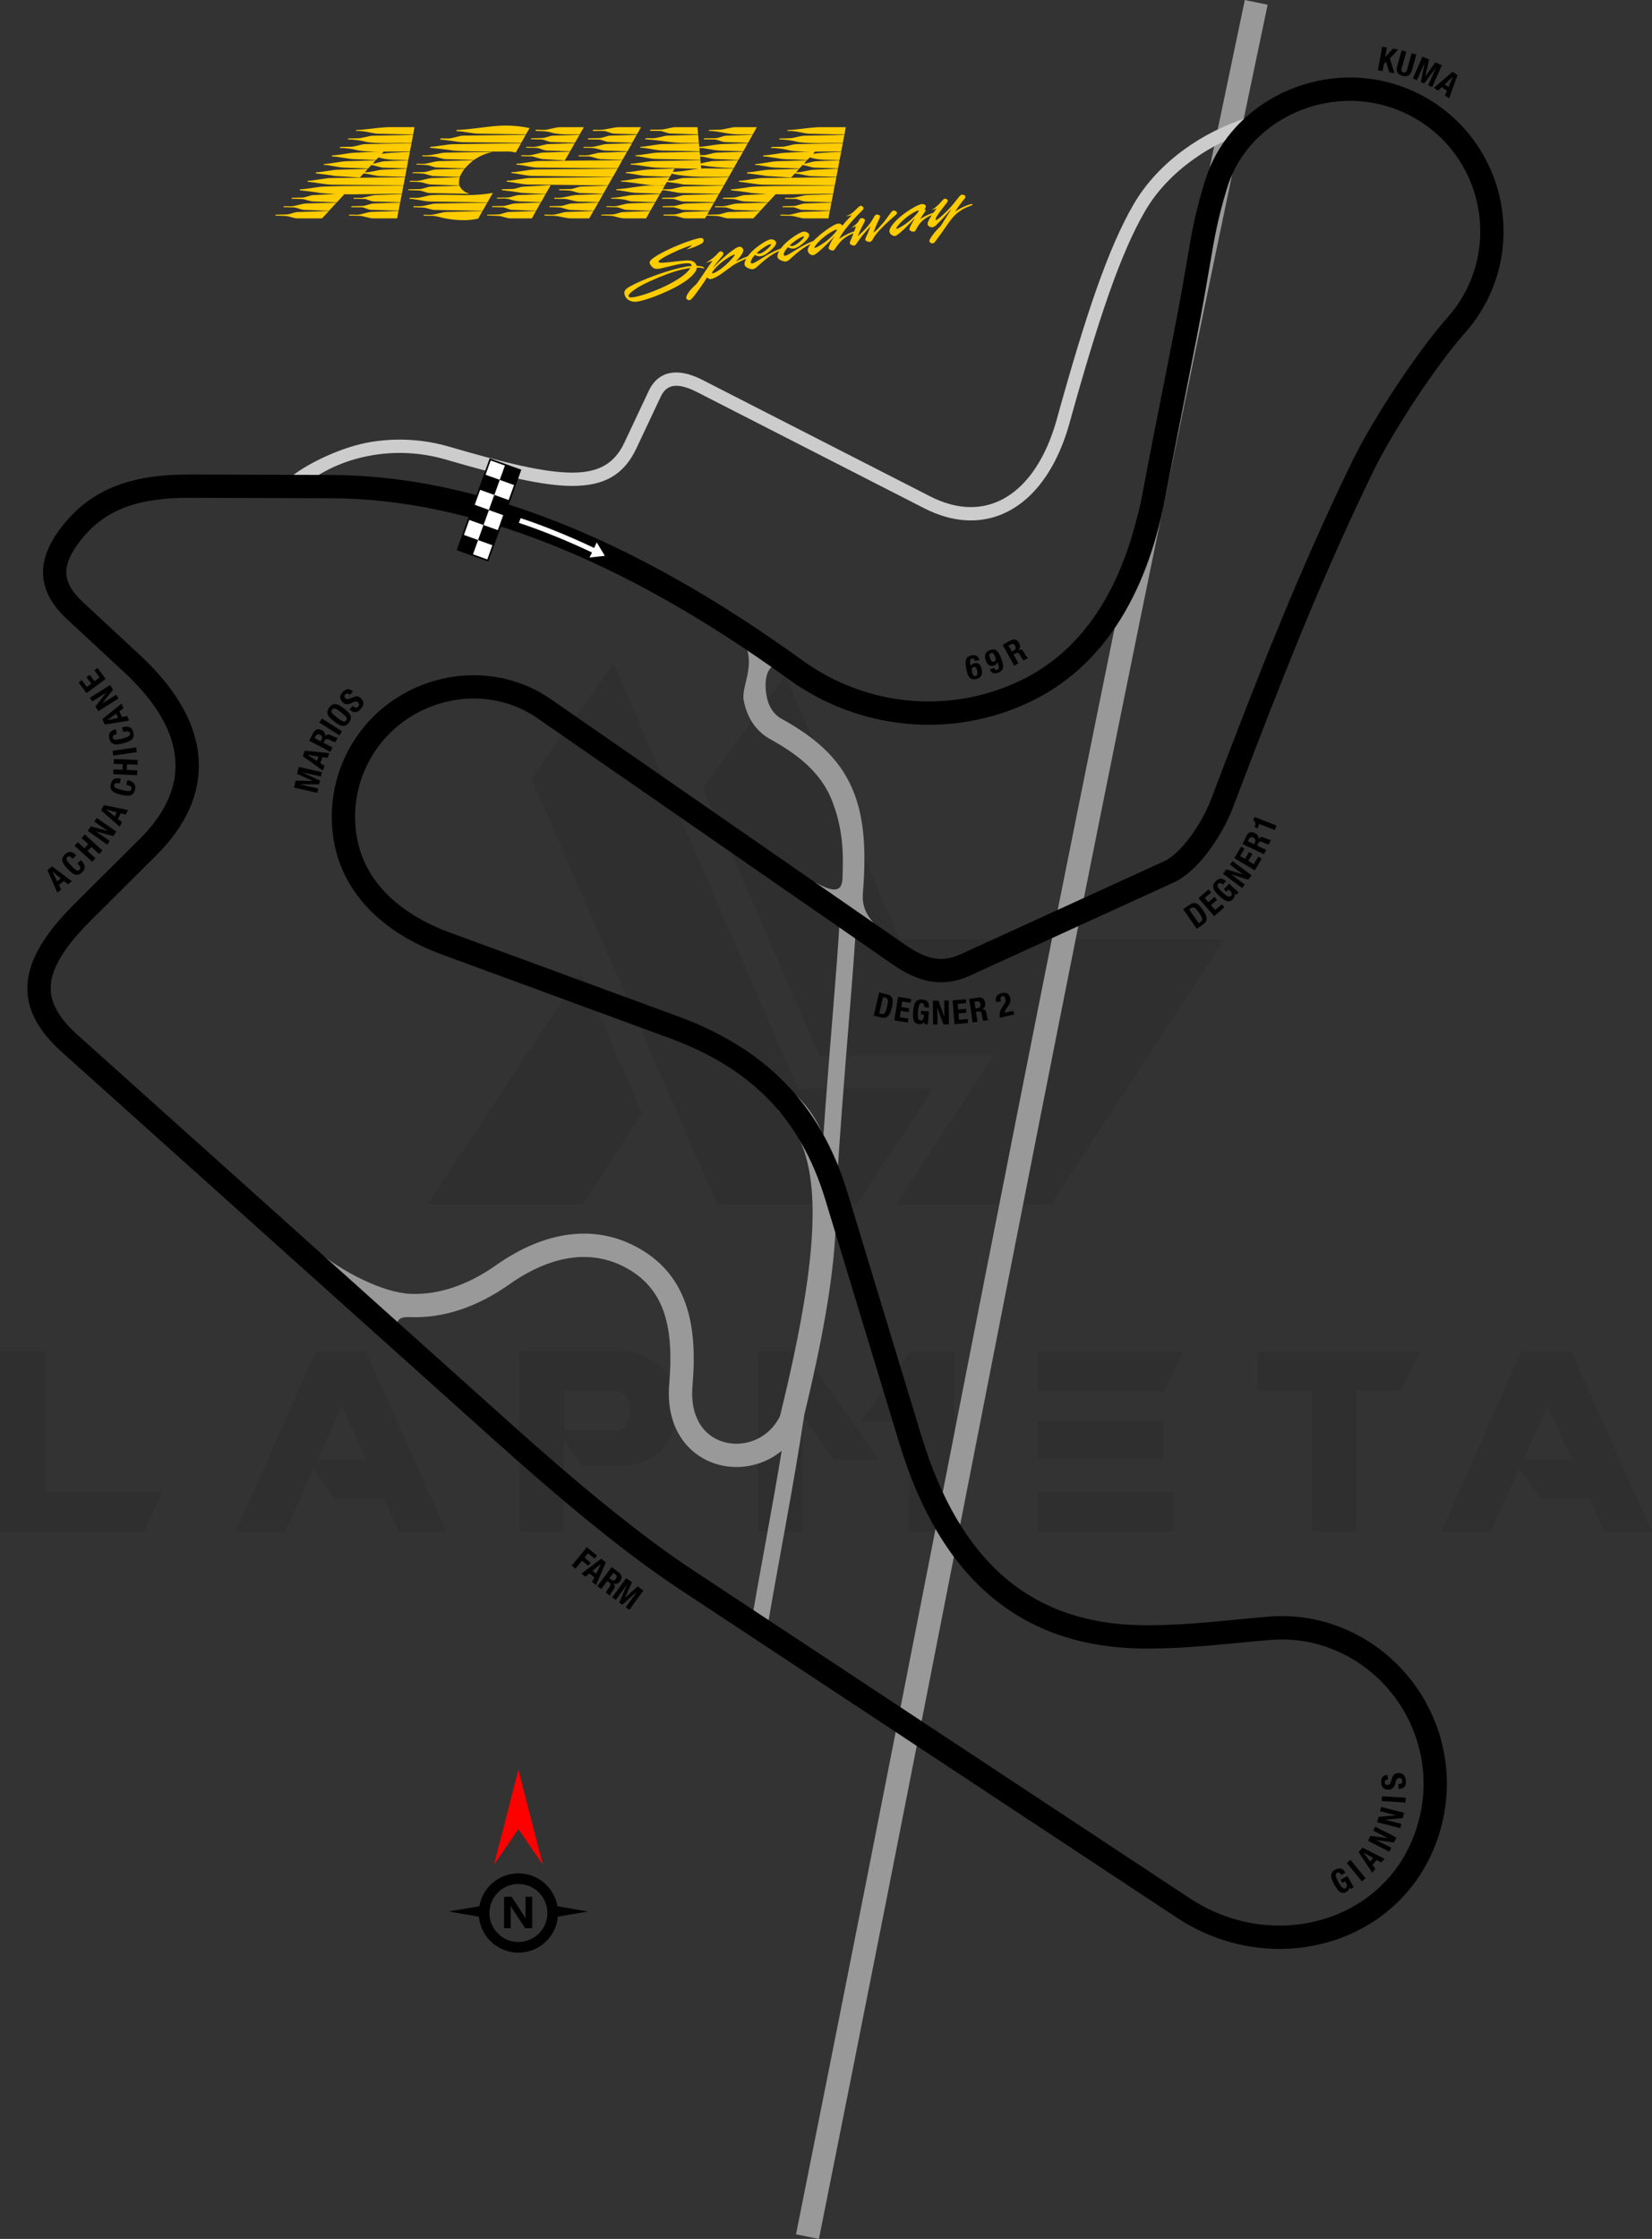 <?xml version="1.0" encoding="UTF-8"?>
<!DOCTYPE svg PUBLIC "-//W3C//DTD SVG 1.1//EN" "http://www.w3.org/Graphics/SVG/1.1/DTD/svg11.dtd">
<!-- Creator: CorelDRAW -->
<svg xmlns="http://www.w3.org/2000/svg" xml:space="preserve" width="174.658mm" height="236.548mm" version="1.1" style="shape-rendering:geometricPrecision; text-rendering:geometricPrecision; image-rendering:optimizeQuality; fill-rule:evenodd; clip-rule:evenodd"
viewBox="0 0 4600.67 6230.92"
 xmlns:xlink="http://www.w3.org/1999/xlink"
 xmlns:xodm="http://www.corel.com/coreldraw/odm/2003">
 <rect x="0" y="0" width="4600.67" height="6230.92" fill="#333333" stroke="none"/>
 <defs>
  <style type="text/css">
   <![CDATA[
    .fil4 {fill:black}
    .fil5 {fill:white}
    .fil6 {fill:black;fill-rule:nonzero}
    .fil3 {fill:black;fill-rule:nonzero}
    .fil1 {fill:#999999;fill-rule:nonzero}
    .fil2 {fill:#CCCCCC;fill-rule:nonzero}
    .fil7 {fill:red;fill-rule:nonzero}
    .fil9 {fill:#FFCC00;fill-rule:nonzero}
    .fil8 {fill:white;fill-rule:nonzero}
    .fil0 {fill:black;fill-opacity:0.071}
   ]]>
  </style>
 </defs>
 <g id="Layer_x0020_1">
  <path class="fil0" d="M-0 4261.88l0 -501.23 124.47 0 0 392.52 326.96 0 -49.79 108.71 -401.65 0zm1479.61 -2096.19l517.83 1186.68 389.2 0 211.61 -322.81 -375.92 0 -513.68 -1182.53 -229.04 318.66zm707.03 -285.47l319.49 734.41 903.71 0 -482.14 736.91 -431.52 0 0 -0.83 270.53 -413.26 -485.46 0 -323.64 -745.2 229.04 -312.02zm-398.33 1218.21l-165.97 253.94 -431.52 0 0 -0.83 426.54 -644.79 170.95 391.69zm-545.21 1164.28l-132.77 0 -40.66 -90.45 -135.27 0 -61.41 -83.81 -78.83 174.27 -137.76 0 222.4 -501.23 140.24 0 224.06 501.23zm-223.23 -200.82l-68.05 -149.37 -66.39 149.37 134.43 0zm551.85 -81.32l151.03 0c21.58,-6.64 32.36,-26.56 31.53,-59.75 0,-27.39 -13.28,-44.81 -41.49,-51.45l-141.07 0 0 111.2zm49.79 99.58l-50.62 -73.03 0 254.76 -124.48 0 0 -501.23 299.57 0c87.96,15.77 132.77,63.07 133.6,143.56l0 29.88c-0.83,81.32 -44.81,130.29 -131.94,145.22l-126.14 -0 0 0.83zm825.7 -18.26l-124.48 0 -86.3 -119.5 -0 319.49 -125.3 0 0 -501.23 124.47 0 211.61 301.23zm86.3 -300.4l124.48 0 0 500.4 -125.31 0 0 -307.04 -135.27 0 136.1 -193.36zm736.9 391.69l0 108.71 -380.9 0 0 -108.71 380.9 0zm-29.87 -199.16l0 107.05 -351.03 0 0 -107.05 351.03 0zm54.77 -192.53l-54.77 109.54 -351.03 0 0 -109.54 405.79 0zm356.83 107.88l-150.2 0 0 -107.88 452.27 0 -50.62 107.88 -125.31 0 0 392.52 -125.31 0 0 -392.52 -0.83 0zm948.52 393.35l-132.78 0 -40.66 -90.45 -135.26 0 -61.41 -83.81 -78.84 174.27 -137.75 0 222.4 -501.23 140.24 0 224.06 501.23zm-223.23 -200.82l-68.05 -149.37 -66.39 149.37 134.43 0z"/>
  <path class="fil1" d="M3530.23 13.21c-101.21,481.65 -199.73,955.73 -295.83,1422.22 -313.19,1520.25 -588.61,2967.18 -859.86,4325.28l-93.93 470.22 -63.78 -12.71 93.93 -470.22c270.79,-1355.83 545.77,-2800.52 860.67,-4328.7 95.74,-464.61 194.06,-937.63 295.27,-1419.3l63.52 13.21z"/>
  <path class="fil1" d="M878.18 3477.8c74.13,61.3 188.46,120.28 266.3,123.03 77.77,2.74 157.59,-23.79 237.2,-79.88 64.3,-45.31 134.1,-76.71 205.39,-85.37 65.06,-7.9 130.81,3.07 194.18,39.42 68,39.01 108.73,93.58 130.56,160.6 20.89,64.11 23.81,138.69 16.74,221.34 -4.95,57.88 10.55,99.68 36.21,125.95 15.16,15.52 33.98,25.88 54.18,31.07 20.62,5.3 42.81,5.27 64.21,-0.06 35.94,-8.95 69.33,-33.18 89,-72.66 62.32,-253.77 92.81,-440.6 90.83,-578.42 -1.89,-131.43 -33.49,-216.35 -95.39,-272.07l43.45 -48.28c75.88,68.29 114.56,168.18 116.74,319.58 2.08,144.4 -29.29,337.41 -93.43,598.04l-0.79 3.2 -1.37 2.9c-28.51,60.18 -78.95,97.14 -133.53,110.72 -31.55,7.85 -64.61,7.79 -95.72,-0.2 -31.52,-8.1 -60.93,-24.3 -84.67,-48.6 -38.01,-38.92 -61.23,-97.9 -54.51,-176.52 6.4,-74.85 4.14,-141.2 -13.69,-195.93 -16.88,-51.83 -48.41,-94.05 -101.08,-124.26 -50.31,-28.86 -102.56,-37.57 -154.28,-31.29 -59.86,7.27 -119.68,34.49 -175.66,73.93 -91.41,64.41 -184.58,94.83 -276.83,91.57 -16.73,-0.59 -62.41,-1.9 -11.64,63.44 -75.08,-12.69 -186.65,-116.57 -256.58,-174.4l4.2 -76.86z"/>
  <path class="fil1" d="M2239.81 3937.66c-29.25,195.87 -70.09,399.09 -103.59,596.02l-45.74 -7.62c33.47,-196.69 74.18,-399.41 103.41,-595.11l45.92 6.72z"/>
  <path class="fil1" d="M2283.21 3311.51c9.17,-158.92 22.35,-321.53 33.75,-462.2 9.7,-119.65 18.13,-223.6 21.58,-292.5l46.28 2.18c-3.64,72.71 -11.98,175.56 -21.58,293.96 -11.5,141.92 -24.8,305.97 -33.75,461.11l-46.28 -2.54z"/>
  <path class="fil1" d="M2269.07 2454.9c86.04,49.44 76.62,-1.02 77.86,-38.84 2.5,-76.33 -9.22,-133.52 -28.11,-183.48 -27.28,-72.2 -81.91,-124.84 -173.42,-175.18 -40.04,-22.02 -65.54,-60.52 -74.4,-109.22 -7.99,-43.96 47.89,-112.53 -17.91,-190.46l127.17 91.53c-52.2,-7.28 -51.37,55.07 -45.48,87.49 5.28,29.02 19.64,51.5 41.87,63.73 105.69,58.13 169.51,120.88 202.89,209.22 26.12,69.12 32.4,152.24 24.69,260.14 -1.86,26.06 -8.06,56.83 28.28,98.27 -65.17,-27.06 -117.52,-66.93 -163.46,-113.22z"/>
  <path class="fil2" d="M811.94 1325.65c49.65,-38.8 142.06,-82.49 219.96,-95.48 67.81,-11.3 142.94,-9.15 219.1,12.98 154.56,44.92 265.07,72.3 343.52,72.16 72.5,-0.12 116.72,-24.91 144.22,-83.29l67.86 -144.05 1.78 -3.55c14.76,-28.89 36.33,-43.37 62.3,-46.98 23.81,-3.32 50.52,3.18 78.31,16.27 1.93,0.91 4.59,2.23 7.91,3.93l633.68 323.82c18.33,9.36 36.46,16.49 54.28,21.43 52.99,14.7 102.92,9.71 146.81,-13.26 44.7,-23.4 83.68,-65.54 113.9,-124.67 14.72,-28.81 27.36,-61.7 37.56,-98.47 80.83,-291.42 143.12,-475.8 213.16,-596.72 71.83,-124.03 199.58,-204.6 313.94,-240.98l11.18 35.28c-105.14,33.45 -226.59,109.57 -293.03,224.29 -68.25,117.84 -129.56,299.71 -209.53,588.01 -10.84,39.08 -24.4,74.3 -40.32,105.44 -33.79,66.13 -78.2,113.68 -129.72,140.65 -52.34,27.39 -111.46,33.46 -173.81,16.17 -20.08,-5.57 -40.54,-13.61 -61.25,-24.19l-633.68 -323.82c-1.64,-0.84 -3.92,-1.95 -6.89,-3.35 -21.54,-10.15 -41.27,-15.32 -57.4,-13.08 -13.96,1.94 -25.84,10.27 -34.43,27.09l-69.06 146.58c-34.5,73.24 -88.99,104.33 -177.76,104.48 -82.82,0.14 -196.14,-27.79 -353.83,-73.62 -70.39,-20.46 -139.9,-22.43 -202.69,-11.96 -71.68,11.95 -134.35,40.02 -179.41,75.23l-46.65 -16.34z"/>
  <path class="fil3" d="M254.09 2560.62c-70.99,70.6 -107.9,128.29 -112.52,179.12 -4.33,47.64 21.29,92.88 75.2,141.22l1204.16 1079.71c97.67,87.57 189.05,166.2 274.35,235.1 84.46,68.22 162.37,126.34 233.82,173.5l1384.48 913.81c45.09,29.76 93.23,50.49 142.15,62.65 84.97,21.13 172.41,16.52 250.44,-11.35 77.51,-27.68 145.65,-78.36 192.63,-149.53 23.81,-36.08 42.26,-77.5 53.8,-123.91 9.58,-38.51 13.48,-78.49 11.32,-118.6 -2.1,-38.92 -9.99,-78.11 -24.01,-116.34 -30.71,-83.72 -87.28,-153.16 -158.4,-199.7 -70.03,-45.83 -154.2,-69.42 -241.63,-62.49 -34.06,2.7 -62.14,5.43 -90.89,8.22 -81.04,7.87 -167,16.22 -259.26,15.9 -175.98,-0.61 -319.25,-50.58 -433.23,-147.88 -112.82,-96.32 -195.79,-238.46 -252.33,-424.49l-205.79 -677.09c-35.07,-115.39 -87.83,-207.32 -159.52,-280.43 -71.83,-73.25 -163.28,-128.18 -275.53,-169.39l-633.85 -232.7c-76.29,-28.01 -146.69,-69.17 -200.67,-124.53 -48.82,-50.08 -84.03,-111.54 -97.98,-185.1 -14.71,-77.54 -5.54,-155.68 23.71,-225.33 29.29,-69.74 78.67,-131.05 144.31,-174.81 66,-44.01 142.81,-66.73 219.47,-66.95 75.41,-0.22 150.59,21.45 215.16,66.17l988.3 684.55c28.92,20.03 54.89,32.81 79.93,37.13 23.58,4.07 47.45,0.63 73.71,-11.37l566.51 -258.82c22.21,-10.14 45.87,-33.08 67.47,-60.81 27.01,-34.69 49.85,-76.11 62.88,-110.36 66.49,-174.73 126.56,-330.97 189.95,-485.15 62.65,-152.38 127.19,-299.16 202.27,-454.01 29.42,-60.67 75.14,-137.88 124.04,-211.73 48.71,-73.55 100.99,-144.37 143.86,-192.74 48.38,-54.59 77.65,-121.19 86.83,-190.53 9.24,-69.78 -1.8,-142.31 -34.12,-208.16 -32.2,-65.61 -82.61,-118.36 -143.24,-153.61 -60.63,-35.24 -131.48,-52.94 -204.58,-48.45 -74.27,4.56 -144.77,31.02 -201.71,74.24 -55.04,41.78 -97.42,99.25 -118.22,167.7 -26.43,87.01 -34.34,133.55 -48.27,215.64 -8.42,49.62 -18.99,111.88 -36.45,200.55l-89.96 456.92c-24.54,124.67 -66.92,244.75 -134.28,345.7 -59.29,88.87 -137.66,162.57 -239.82,211.24 -108.95,51.9 -227.65,71.66 -343.66,60.81 -116.52,-10.9 -230.17,-52.62 -328.32,-123.61 -234.14,-169.33 -456.67,-294.21 -667.39,-377.28 -214.99,-84.75 -417.47,-126.03 -607.22,-126.63l-391.98 -1.23c-70.51,-0.22 -130.14,7.29 -180.57,26.14 -48.75,18.22 -89.52,47.46 -124.13,91.22 -27.96,35.36 -41.68,65.69 -40.6,92.91 1.04,26.27 16.56,52.58 47.06,80.87l157.87 146.41c7.89,7.32 15.75,14.91 23.57,22.77 84.71,85.18 132.01,172.71 139.56,260.14 7.68,89.02 -25.48,176.02 -101.87,258.39 -4.81,5.19 -10.07,10.62 -15.76,16.28l-181.08 180.09zm-177.06 173.27c6.09,-67.05 49.16,-137.55 131.33,-219.27l181.08 -180.09c4.58,-4.56 9.25,-9.4 13.98,-14.5 63.12,-68.06 90.66,-138.25 84.59,-208.59 -6.21,-71.93 -47.14,-145.97 -120.76,-220 -6.71,-6.75 -13.98,-13.75 -21.79,-20.99l-157.87 -146.41c-43.58,-40.42 -65.87,-81.3 -67.64,-125.85 -1.73,-43.59 16.72,-87.72 54.58,-135.6 42.36,-53.56 92.39,-89.4 152.33,-111.8 58.25,-21.78 125.2,-30.45 203.19,-30.21l391.98 1.23c198.16,0.62 408.55,43.31 630.85,130.95 215.92,85.12 443.3,212.62 681.88,385.16 88.73,64.17 191.19,101.86 296.05,111.67 104.45,9.76 211.48,-8.09 309.87,-54.96 90.97,-43.33 160.88,-109.16 213.9,-188.63 62.01,-92.94 101.32,-204.99 124.37,-322.07l89.96 -456.92c17.81,-90.46 28.04,-150.73 36.19,-198.77 14.28,-84.17 22.39,-131.88 50.3,-223.77 24.91,-81.99 75.48,-150.68 141.09,-200.48 67.11,-50.94 149.95,-82.1 237.02,-87.45 86.05,-5.28 169.49,15.57 240.91,57.09 71.42,41.52 130.85,103.77 168.9,181.3 38.07,77.57 51.09,162.93 40.22,245.01 -10.84,81.9 -45.43,160.59 -102.58,225.08 -40.55,45.76 -90.86,114.03 -138.27,185.62 -47.47,71.69 -91.62,146.16 -119.72,204.12 -74.79,154.27 -138.81,299.81 -200.74,450.45 -61.19,148.84 -121.73,306.36 -189.18,483.63 -14.95,39.3 -41.28,86.99 -72.53,127.12 -27.37,35.15 -59.13,65.02 -91.61,79.86l-566.51 258.82c-38.93,17.79 -75.08,22.76 -111.57,16.46 -35.03,-6.05 -69.24,-22.45 -105.85,-47.81l-988.3 -684.55c-53.41,-36.99 -115.72,-54.92 -178.32,-54.74 -63.74,0.18 -127.91,19.28 -183.39,56.27 -54.8,36.53 -96.01,87.68 -120.43,145.85 -24.47,58.27 -32.17,123.55 -19.9,188.23 11.39,60.03 40.4,110.47 80.7,151.81 46.66,47.87 108.69,83.88 176.53,108.78l633.85 232.7c121.16,44.48 220.5,104.41 299.42,184.89 79.07,80.62 137.04,181.31 175.27,307.1l205.79 677.09c52.87,173.95 129.34,305.92 232.51,393.99 102.02,87.09 231.33,131.83 391.05,132.38 88.89,0.31 173.44,-7.9 253.16,-15.65 33.62,-3.26 66.47,-6.46 91.91,-8.47 102.23,-8.1 200.55,19.42 282.29,72.91 82.54,54.02 148.19,134.59 183.81,231.72 16.23,44.24 25.36,89.85 27.82,135.4 2.51,46.5 -2.01,92.81 -13.1,137.4 -13.41,53.92 -34.91,102.13 -62.69,144.24 -55.06,83.42 -134.61,142.7 -224.9,174.95 -89.76,32.06 -190.25,37.39 -287.79,13.13 -56.02,-13.93 -111.05,-37.61 -162.47,-71.55l-1384.48 -913.81c-73.06,-48.22 -152.58,-107.53 -238.65,-177.06 -85.23,-68.84 -177.53,-148.29 -276.89,-237.39l-1204.16 -1079.71c-69.99,-62.76 -102.93,-125.11 -96.55,-195.34z"/>
  <g id="_1916032893856">
   <g>
    <rect class="fil4" transform="matrix(0.494 -1.374 1.374 0.494 1274.67 1529.74)" width="30.49" height="30.49"/>
    <rect class="fil5" transform="matrix(0.494 -1.374 1.374 0.494 1289.74 1487.86)" width="30.49" height="30.49"/>
    <rect class="fil4" transform="matrix(0.494 -1.374 1.374 0.494 1304.81 1445.99)" width="30.49" height="30.49"/>
    <rect class="fil5" transform="matrix(0.494 -1.374 1.374 0.494 1319.89 1404.11)" width="30.49" height="30.49"/>
    <rect class="fil4" transform="matrix(0.494 -1.374 1.374 0.494 1334.96 1362.23)" width="30.49" height="30.49"/>
    <rect class="fil5" transform="matrix(0.494 -1.374 1.374 0.494 1350.03 1320.35)" width="30.49" height="30.49"/>
    <rect class="fil5" transform="matrix(0.494 -1.374 1.374 0.494 1316.55 1544.81)" width="30.49" height="30.49"/>
    <rect class="fil4" transform="matrix(0.494 -1.374 1.374 0.494 1331.62 1502.94)" width="30.49" height="30.49"/>
    <rect class="fil5" transform="matrix(0.494 -1.374 1.374 0.494 1346.69 1461.06)" width="30.49" height="30.49"/>
    <rect class="fil4" transform="matrix(0.494 -1.374 1.374 0.494 1361.76 1419.18)" width="30.49" height="30.49"/>
    <rect class="fil5" transform="matrix(0.494 -1.374 1.374 0.494 1376.84 1377.3)" width="30.49" height="30.49"/>
    <rect class="fil4" transform="matrix(0.494 -1.374 1.374 0.494 1391.91 1335.42)" width="30.49" height="30.49"/>
   </g>
   <path class="fil3" d="M1365.89 1276.29l85.93 30.93 -92 255.63 -88.11 -31.7c30.57,-85.24 61.32,-170.43 91.99,-255.64l2.19 0.79zm40.31 19.43l-39.69 -14.28 -88.86 246.91 79.39 28.58 88.86 -246.91 -39.7 -14.29z"/>
  </g>
  <polygon class="fil6" points="3849.21,129.96 3837.29,195.22 3850.45,197.62 3853.98,178.25 3860.18,171.73 3868.73,200.96 3883.53,203.66 3870.61,162.77 3893.44,138.03 3879.18,135.43 3857.78,158.53 3857.59,158.5 3862.37,132.37 "/>
  <path id="_1" class="fil6" d="M3903.56 140.16l-12.54 44.53c-4.81,17.08 4.14,23.36 14.59,26.31 10.47,2.96 21.6,1.46 26.19,-14.81l12.54 -44.53 -12.87 -3.64 -12.56 44.53c-1.79,6.35 -4.63,10.66 -10.63,8.97 -5.98,-1.68 -6.17,-6.85 -4.38,-13.19l12.54 -44.53 -12.88 -3.64z"/>
  <polygon id="_2" class="fil6" points="3934.71,218.23 3945.92,223.19 3967.41,174.81 3967.58,174.89 3956.86,228.07 3966.37,232.29 3998.65,188.69 3998.82,188.77 3977.32,237.15 3988.53,242.14 4015.47,181.53 3997.38,173.48 3969.62,212.39 3969.45,212.31 3979.8,165.68 3961.63,157.6 "/>
  <path id="_3" class="fil6" d="M3993.18 244.24l11.44 7.95 10.54 -9.76 14.49 10.08 -5.48 13.27 11.44 7.94 23.43 -64.49 -13.58 -9.43 -52.27 44.45zm52.42 -30.32l0.15 0.09 -11.76 28.15 -10.68 -7.43 22.29 -20.82z"/>
  <g id="_1916032898224">
   <path class="fil3" d="M1443.71 5213.53c30.43,0 58.01,12.36 77.98,32.32l0.06 0.06c15.75,15.75 26.75,36.23 30.71,59.11l85.09 14.66 -83.94 14.46c-2.43,26.39 -14.15,50.09 -31.85,67.8l-0.06 0c-19.97,19.96 -47.55,32.32 -77.98,32.32 -30.48,0 -58.08,-12.36 -78.04,-32.32 -17.71,-17.71 -29.42,-41.41 -31.85,-67.8l-83.94 -14.46 85.09 -14.66c3.95,-22.88 14.96,-43.37 30.71,-59.11l0 -0.06c19.97,-19.97 47.57,-32.32 78.04,-32.32zm38.49 152.53l-19.81 0 -35.95 -54.79c-2.1,-3.2 -3.57,-5.6 -4.38,-7.23l-0.23 0c0.31,3.07 0.48,7.79 0.48,14.1l0 47.92 -18.55 0 0 -87.19 21.17 0 34.59 53.07c1.58,2.4 3.03,4.77 4.38,7.12l0.25 0c-0.33,-2.01 -0.5,-6.02 -0.5,-11.97l0 -48.21 18.55 0 0 87.19zm18.59 -99.25c-14.59,-14.58 -34.78,-23.6 -57.08,-23.6 -22.28,0 -42.46,9.03 -57.05,23.63 -14.61,14.57 -23.63,34.76 -23.63,57.06 0,22.28 9.04,42.46 23.63,57.05 14.59,14.59 34.77,23.63 57.05,23.63 22.3,0 42.49,-9.02 57.08,-23.6 14.57,-14.62 23.6,-34.8 23.6,-57.08 0,-22.3 -9.02,-42.49 -23.6,-57.09z"/>
   <polygon class="fil7" points="1443.72,5090.56 1375.78,5189.41 1443.72,4925.13 1511.66,5189.41 "/>
  </g>
  <path class="fil8" d="M1684.4 1546.86l-22.62 -37.63 -7.02 15.8c-66.59,-31.51 -134.83,-59.87 -204.78,-83.03l-5 13.08c69.45,23.14 137.66,51.15 203.79,82.53l-7 13.99 42.62 -4.75z"/>
  <path class="fil6" d="M2727.47 1836.79c-2.59,-12.47 -11.84,-14.76 -21.14,-12.96 -21.35,4.11 -18.36,21.61 -14.84,39.86 3.04,15.78 8.1,29.76 26.17,26.28 14.42,-2.78 19.3,-12.33 16.45,-27.11 -2.23,-11.59 -8.18,-19.34 -19.67,-17.12 -5.66,1.09 -9.52,4.11 -11.06,7.9l-0.18 0.04 -0.61 -3.2c-1.83,-9.49 -2.07,-16.63 4.86,-17.97 4.38,-0.84 6.49,1.78 7.44,6.71l12.59 -2.43zm-20.5 33.1c-1.69,-8.76 -0.35,-12.61 4.85,-13.62 5.11,-0.99 7.79,2.09 9.47,10.86 1.41,7.3 1.73,12.92 -4.65,14.15 -6.12,1.18 -8.16,-4.01 -9.67,-11.38zm49.76 -6.58c4.71,11.73 14.21,12.36 23.05,8.96 20.3,-7.8 14.31,-24.42 7.61,-41.85 -5.77,-15 -13.2,-27.88 -30.38,-21.28 -13.71,5.27 -16.83,15.53 -11.43,29.58 4.23,11.02 11.44,17.6 22.37,13.4 5.38,-2.07 8.66,-5.72 9.54,-9.64l0.17 -0.07 1.13 2.95c3.47,9.02 4.96,16.02 -1.63,18.55 -4.16,1.6 -6.7,-0.61 -8.47,-5.2l-11.97 4.6zm0.71 -31.04c-2.67,-6.94 -3.97,-12.41 2.1,-14.74 5.81,-2.23 8.73,2.52 11.52,9.51 3.2,8.33 2.56,12.36 -2.38,14.26 -4.86,1.86 -8.03,-0.7 -11.23,-9.02zm51.35 -35.68l5.53 -3.06c5.29,-2.92 9.62,-1.81 12.58,3.56 3.46,6.26 1.64,10.45 -3.97,13.56l-4.88 2.7 -9.25 -16.76zm15.6 55.92l11.71 -6.47 -13.57 -24.57 6.26 -3.46c4.72,-2.61 8.28,-0.97 10.96,3.5l6.48 10.96c1.34,2.23 2.8,4.29 4.84,5.29l12.69 -7.01 -0.27 -0.49c-2.82,0.07 -4.9,-2.92 -8.35,-8.97 -6.95,-12.19 -10.6,-15.91 -19.15,-12.56l-0.09 -0.16c5.82,-5.02 6.04,-11.94 1.77,-19.66 -5.48,-9.93 -14.12,-11.73 -23.72,-6.43l-21.64 11.95 32.08 58.08z"/>
  <path class="fil6" d="M159.57 2484.37l10.93 -8.66 -6.31 -12.9 13.84 -10.96 11.12 9.09 10.92 -8.66 -54.97 -41.1 -12.96 10.27 27.43 62.91zm-13.87 -58.96l0.15 -0.12 23.55 19.4 -10.2 8.08 -13.5 -27.36zm66.55 -44.74c-6.67,-6.99 -17.37,-16.18 -31.22,-2.96 -14.52,13.86 -6.45,25.94 7.48,40.53 13.92,14.58 25.62,23.2 40.14,9.34 12.7,-12.13 6.72,-23.51 -3.16,-33.86l-9.68 9.24c9.88,10.35 9.06,14.6 5.57,17.94 -4.16,3.98 -8.68,3.28 -22.54,-11.23 -12.97,-13.58 -16.51,-19.57 -11.6,-24.26 4.37,-4.17 8.67,-2.49 15.34,4.5l9.68 -9.24zm44.53 17.61l8.99 -9.91 -21.83 -19.78 10.49 -11.57 21.82 19.78 8.99 -9.91 -49.15 -44.56 -8.99 9.91 18.79 17.04 -10.49 11.57 -18.79 -17.04 -8.99 9.91 49.16 44.56zm-12.43 -85.81l54.36 38.04 7.03 -10.05 -38.07 -26.64 0.11 -0.15 47.45 13.24 8.74 -12.49 -54.36 -38.04 -7.03 10.05 37.23 26.05 -0.11 0.16 -46.5 -12.8 -8.84 12.64zm89.01 -11.75l6.21 -12.48 -11.2 -9 7.87 -15.81 13.93 3.51 6.21 -12.48 -67.22 -13.83 -7.37 14.81 51.58 45.28zm-37.62 -47.47l0.08 -0.17 29.56 7.55 -5.8 11.65 -23.85 -19.03zm40.82 -85.97c-9.41,-2.21 -23.39,-4.06 -27.77,14.57 -4.59,19.54 8.76,25.25 28.4,29.87 19.63,4.61 34.13,5.45 38.73,-14.09 4.02,-17.1 -7.2,-23.36 -21.14,-26.64l-3.06 13.03c13.93,3.27 15.56,7.29 14.46,11.99 -1.32,5.61 -5.48,7.49 -25.02,2.9 -18.28,-4.3 -24.52,-7.38 -22.97,-13.99 1.38,-5.88 5.9,-6.82 15.31,-4.61l3.06 -13.03zm45.16 -9.91l0.57 -13.37 -29.43 -1.26 0.67 -15.6 29.43 1.27 0.57 -13.37 -66.29 -2.85 -0.57 13.37 25.34 1.09 -0.67 15.6 -25.34 -1.09 -0.57 13.37 66.29 2.85zm-2.63 -77.35l-65.67 9.5 1.92 13.24 65.66 -9.5 -1.91 -13.24zm-56.93 -50.45c-9.34,2.5 -22.53,7.47 -17.58,25.97 5.19,19.39 19.66,18.11 39.14,12.9 19.48,-5.21 32.65,-11.33 27.47,-30.72 -4.54,-16.97 -17.39,-17.18 -31.22,-13.48l3.46 12.93c13.82,-3.7 17.16,-0.94 18.41,3.73 1.49,5.57 -1.29,9.19 -20.68,14.38 -18.13,4.85 -25.1,5.08 -26.85,-1.47 -1.56,-5.83 1.98,-8.8 11.31,-11.3l-3.46 -12.93zm37.42 -24.22l-5.71 -12.72 -14.06 2.95 -7.23 -16.11 11.55 -8.54 -5.71 -12.72 -53.34 43.19 6.77 15.09 67.72 -11.14zm-60.56 -1.04l-0.08 -0.17 24.59 -18.06 5.33 11.87 -29.84 6.36zm-25.19 -25.21l56.24 -35.2 -6.51 -10.4 -39.38 24.65 -0.1 -0.16 30.7 -38.52 -8.09 -12.92 -56.24 35.2 6.51 10.4 38.52 -24.11 0.1 0.16 -29.93 37.81 8.18 13.08zm-32.9 -50.11l53.28 -39.54 -22.65 -30.52 -8.81 6.54 14.67 19.78 -14.33 10.63 -13.29 -17.91 -8.81 6.54 13.29 17.91 -12.54 9.3 -14.12 -19.03 -8.81 6.53 22.09 29.78z"/>
  <path class="fil6" d="M883.54 2206.49l2.71 -11.96 -51.66 -11.69 0.04 -0.18 54.27 0.18 2.3 -10.15 -49.05 -23.21 0.04 -0.18 51.66 11.69 2.71 -11.96 -64.71 -14.65 -4.37 19.3 43.57 19.68 -0.04 0.18 -47.77 -1.09 -4.39 19.39 64.71 14.65zm15.31 -62l4.98 -13.02 -12.01 -7.88 6.31 -16.49 14.2 2.15 4.98 -13.02 -68.24 -7.31 -5.91 15.45 55.68 40.12zm-42 -43.64l0.07 -0.17 30.15 4.68 -4.65 12.15 -25.56 -16.65zm19.09 -46.62l2.92 -5.6c2.79,-5.36 7.01,-6.82 12.45,-3.99 6.35,3.31 7.14,7.81 4.18,13.5l-2.58 4.94 -16.97 -8.85zm43.91 37.99l6.19 -11.86 -24.88 -12.98 3.31 -6.34c2.49,-4.78 6.37,-5.38 11.07,-3.14l11.46 5.56c2.35,1.12 4.7,2.03 6.95,1.74l6.7 -12.85 -0.5 -0.26c-2.32,1.62 -5.7,0.28 -11.92,-2.87 -12.53,-6.32 -17.62,-7.41 -22.91,0.11l-0.16 -0.08c2.08,-7.4 -1.56,-13.29 -9.39,-17.37 -10.05,-5.24 -18.25,-1.98 -23.32,7.75l-11.43 21.92 58.83 30.68zm32.58 -57.01l-55.95 -35.67 -7.19 11.28 55.95 35.67 7.19 -11.28zm-21.76 -27.43c16,12.26 28.89,18.98 41.1,3.05 12.21,-15.93 2.38,-26.63 -13.63,-38.89 -16.01,-12.27 -28.89,-18.98 -41.1,-3.05 -12.21,15.93 -2.38,26.63 13.63,38.89zm8.14 -10.62c-14.09,-10.79 -18.75,-16.01 -13.95,-22.28 4.8,-6.27 11.06,-3.12 25.14,7.68 14.16,10.85 18.75,16.01 13.95,22.28 -4.8,6.27 -10.98,3.18 -25.14,-7.68zm34.5 -23.27l1.94 1.87c8.82,8.52 18.04,9.15 28.56,-1.74 10.07,-10.43 11.46,-20.96 1.37,-30.71 -5.82,-5.62 -11.3,-7.3 -21.42,-3.11l-10.37 4.32c-5.68,2.4 -8.32,1.53 -11.26,-1.31 -2.81,-2.71 -4.45,-6.5 -0.26,-10.84 3.55,-3.68 7.64,-2.69 12.12,1.63l8.91 -9.22 -1.34 -1.29c-9.16,-8.85 -18.84,-6.18 -27.1,2.38 -8.78,9.09 -9.52,19.35 -0.23,28.33 7.95,7.68 15.31,7.16 26.51,1.44 8.34,-4.22 12.07,-4.87 16.42,-0.68 4.01,3.87 3.17,8.49 0.33,11.43 -4.91,5.08 -9.01,3.57 -13.48,-0.75l-1.4 -1.35 -9.3 9.62z"/>
  <path class="fil6" d="M1592.26 4357.22l10.36 8.47 18.24 -22.3 17.26 14.12 6.94 -8.49 -17.27 -14.12 9.88 -12.09 18.34 15 6.94 -8.49 -28.7 -23.47 -42 51.36zm27.03 22.13l10.96 8.62 11.09 -9.13 13.87 10.92 -6.27 12.92 10.95 8.62 27.23 -63 -13 -10.23 -54.83 41.28zm54.13 -27.17l0.15 0.12 -13.41 27.41 -10.23 -8.04 23.49 -19.48zm34.87 25.03l5.04 3.81c4.82,3.65 5.56,8.05 1.86,12.94 -4.32,5.71 -8.89,5.74 -14,1.88l-4.45 -3.36 11.55 -15.26zm-44.76 36.98l10.67 8.07 16.93 -22.38 5.71 4.32c4.3,3.25 4.25,7.17 1.25,11.43l-7.39 10.38c-1.5,2.13 -2.79,4.3 -2.87,6.57l11.56 8.75 0.34 -0.45c-1.22,-2.55 0.67,-5.66 4.8,-11.28 8.32,-11.3 10.23,-16.14 3.7,-22.6l0.11 -0.15c6.95,3.28 13.36,0.67 18.69,-6.37 6.84,-9.04 4.98,-17.67 -3.76,-24.29l-19.71 -14.91 -40.03 52.91zm41.37 31.42l9.93 7.2 31.12 -42.86 0.15 0.11 -21.57 49.8 8.42 6.11 40.67 -35.93 0.15 0.11 -31.12 42.86 9.93 7.21 38.98 -53.69 -16.02 -11.63 -35.26 32.28 -0.15 -0.11 19.84 -43.47 -16.09 -11.68 -38.98 53.69z"/>
  <path class="fil6" d="M2433.27 2826.71l20.53 4.83c17.28,4.06 24.59,-5.11 29.97,-27.99 4.46,-19 4.12,-32.15 -13.98,-36.41l-21.35 -5.02 -15.18 64.59zm25.95 -51.94l5.52 1.3c9.95,2.34 9.36,10.12 5.92,24.78 -4.12,17.55 -7.27,22.82 -16.32,20.7l-5.79 -1.36 10.67 -45.41zm41.8 -0.57l-10.37 65.53 37.54 5.94 1.71 -10.83 -24.33 -3.85 2.79 -17.62 22.03 3.48 1.71 -10.83 -22.03 -3.48 2.44 -15.42 23.4 3.7 1.71 -10.83 -36.62 -5.8zm85.99 29.94c1.12,-13.38 -4.17,-21.38 -18.8,-22.61 -17.04,-1.43 -23.18,9.5 -25.04,31.65 -1.93,22.95 0.28,35.46 16.67,36.84 6.21,0.52 10.93,-1.32 14.51,-6.24l0.18 0.02 -0.51 6.11 9.81 0.82 3.01 -35.74 -21.58 -1.81 -0.82 9.81 8.8 0.74 -0.57 6.77c-0.61,7.19 -5.99,10.2 -9.14,9.94 -7.69,-0.65 -8.32,-10.83 -6.98,-26.79 1.38,-16.42 4.53,-22.84 11.01,-22.3 5.37,0.45 7.08,6.81 6.66,11.71l12.78 1.07zm10.9 -19.21l0.75 66.34 12.27 -0.14 -0.52 -46.46 0.18 -0 16.88 46.28 15.24 -0.17 -0.75 -66.34 -12.27 0.14 0.51 45.44 -0.19 0 -16.68 -45.25 -15.42 0.17zm54.93 -1l5.3 66.13 37.89 -3.03 -0.87 -10.93 -24.55 1.97 -1.43 -17.79 22.23 -1.78 -0.88 -10.93 -22.23 1.78 -1.25 -15.56 23.62 -1.89 -0.87 -10.93 -36.96 2.96zm60.97 3.75l6.25 -0.92c5.98,-0.88 9.64,1.68 10.53,7.75 1.04,7.08 -2.14,10.37 -8.48,11.3l-5.52 0.81 -2.78 -18.94zm-5.03 57.84l13.24 -1.95 -4.08 -27.77 7.08 -1.04c5.33,-0.78 8.09,2 9.03,7.13l2.22 12.54c0.47,2.56 1.11,5 2.67,6.65l14.34 -2.11 -0.08 -0.55c-2.67,-0.92 -3.56,-4.45 -4.67,-11.33 -2.23,-13.86 -4.33,-18.62 -13.52,-18.49l-0.03 -0.18c7.21,-2.66 9.85,-9.06 8.56,-17.79 -1.65,-11.22 -9.11,-15.94 -19.96,-14.35l-24.46 3.59 9.64 65.64zm113.11 -32.42l-24.16 5.63c0.06,-2.59 1.41,-6.62 4.41,-10.95l5.68 -8.39c5.79,-8.31 7.15,-14.36 5.21,-22.68 -2.57,-11.04 -10.4,-15.99 -23.26,-12.99 -13.67,3.18 -18.35,11.34 -15.58,23.19l0.57 2.44 12.49 -2.91c-1.49,-6.81 -2.19,-12.66 4.33,-14.18 4.07,-0.95 6.95,1.15 8.19,6.49 1.54,6.61 1.22,9.73 -3.28,16.22l-4.11 6.11c-7.45,10.99 -10.24,19.94 -7.58,31.35l39.46 -9.2 -2.36 -10.14z"/>
  <path class="fil6" d="M3332.98 2584.92l17.3 -12.06c14.56,-10.15 12.62,-21.71 -0.82,-41 -11.16,-16.01 -21.18,-24.54 -36.43,-13.91l-17.99 12.54 37.94 54.43zm-21.33 -54l4.65 -3.24c8.38,-5.84 13.79,-0.21 22.4,12.14 10.31,14.79 12.13,20.66 4.51,25.97l-4.88 3.4 -26.68 -38.27zm26.14 -31.35l43.5 50.09 28.7 -24.92 -7.19 -8.28 -18.59 16.15 -11.7 -13.47 16.84 -14.62 -7.19 -8.28 -16.84 14.62 -10.24 -11.79 17.89 -15.54 -7.19 -8.28 -27.99 24.31zm76.66 -47.23c-9.85,-9.13 -19.41,-9.89 -29.39,0.87 -11.63,12.54 -6.8,24.11 9.5,39.23 16.88,15.66 28.1,21.63 39.29,9.57 4.24,-4.56 5.69,-9.42 4.03,-15.28l0.12 -0.13 4.5 4.17 6.7 -7.22 -26.3 -24.39 -14.72 15.88 7.22 6.7 6 -6.47 4.98 4.63c5.29,4.91 4.35,11 2.2,13.32 -5.25,5.66 -13.66,-0.12 -25.4,-11.01 -12.08,-11.21 -15.19,-17.64 -10.77,-22.41 3.67,-3.95 9.73,-1.37 13.33,1.97l8.72 -9.4zm-8.42 -20.69l53.17 39.68 7.34 -9.83 -37.24 -27.79 0.11 -0.15 47.02 14.68 9.12 -12.21 -53.17 -39.68 -7.34 9.83 36.41 27.18 -0.11 0.15 -46.08 -14.22 -9.23 12.36zm31.35 -43.48l56.99 33.98 19.46 -32.65 -9.42 -5.61 -12.61 21.15 -15.32 -9.14 11.42 -19.16 -9.42 -5.62 -11.42 19.16 -13.41 -7.99 12.14 -20.35 -9.42 -5.61 -18.99 31.85zm37.67 -46.96l2.69 -5.72c2.57,-5.47 6.73,-7.11 12.28,-4.5 6.48,3.05 7.46,7.51 4.73,13.31l-2.37 5.04 -17.32 -8.14zm45.44 36.15l5.69 -12.11 -25.4 -11.94 3.05 -6.47c2.29,-4.88 6.14,-5.64 10.93,-3.59l11.68 5.08c2.39,1.02 4.78,1.84 7.02,1.45l6.17 -13.12 -0.51 -0.24c-2.24,1.71 -5.68,0.51 -12.03,-2.37 -12.78,-5.8 -17.91,-6.67 -22.88,1.05l-0.17 -0.08c1.77,-7.48 -2.11,-13.21 -10.09,-16.97 -10.26,-4.82 -18.32,-1.22 -22.99,8.71l-10.52 22.37 60.04 28.23zm34.56 -79.88l-61.33 -23.81 -3.57 9.18c6.29,3.84 7.46,10.07 4.3,18.21l-0.44 1.13 8.14 3.16 4.74 -12.22 43.32 16.81 4.84 -12.48z"/>
  <path class="fil6" d="M3746.87 5211.84c-6.42,-11.8 -15.24,-15.56 -28.13,-8.55 -15.02,8.17 -14.14,20.69 -3.52,40.21 11.01,20.23 19.73,29.47 34.18,21.6 5.47,-2.97 8.4,-7.11 8.69,-13.19l0.16 -0.09 2.93 5.39 8.65 -4.71 -17.14 -31.51 -19.02 10.35 4.71 8.65 7.75 -4.22 3.25 5.97c3.45,6.34 0.61,11.81 -2.16,13.32 -6.78,3.69 -12.91,-4.47 -20.56,-18.54 -7.88,-14.47 -8.77,-21.57 -3.06,-24.68 4.73,-2.58 9.65,1.8 12,6.11l11.26 -6.13zm56.15 15.53l-42.05 -51.32 -10.35 8.48 42.05 51.32 10.35 -8.48zm18.46 -15.74l9.26 -10.42 -8.45 -11.61 11.73 -13.19 12.52 7.03 9.26 -10.42 -61.25 -30.96 -10.99 12.36 37.91 57.22zm-23.86 -55.67l0.12 -0.14 26.55 15.03 -8.65 9.72 -18.03 -24.61zm12.18 -32.93l59.11 30.13 5.57 -10.93 -41.39 -21.1 0.08 -0.17 48.82 6.53 6.92 -13.58 -59.11 -30.13 -5.57 10.93 40.48 20.64 -0.08 0.17 -47.82 -6.23 -7 13.74zm25.57 -51.59l64.32 16.29 3.01 -11.89 -45.04 -11.41 0.05 -0.18 49.05 -4.45 3.74 -14.77 -64.32 -16.29 -3.01 11.89 44.05 11.16 -0.04 0.18 -48.02 4.52 -3.79 14.95zm79.61 -68.42l-66.23 -3.94 -0.79 13.36 66.23 3.94 0.8 -13.36zm-19.65 -24.27l2.68 -0.26c12.21,-1.19 18.66,-7.79 17.2,-22.87 -1.4,-14.43 -8.52,-22.33 -22.48,-20.97 -8.05,0.78 -12.88,3.87 -16.26,14.28l-3.44 10.7c-1.86,5.87 -4.24,7.32 -8.31,7.72 -3.89,0.38 -7.83,-0.83 -8.42,-6.84 -0.49,-5.09 2.91,-7.56 9.11,-8.17l-1.24 -12.76 -1.85 0.18c-12.67,1.23 -16.92,10.33 -15.77,22.17 1.22,12.58 8.55,19.8 21.41,18.55 11.01,-1.07 15.38,-7 18.3,-19.24 2.2,-9.08 4.12,-12.35 10.13,-12.93 5.55,-0.54 8.51,3.09 8.91,7.16 0.68,7.03 -3.12,9.17 -9.32,9.78l-1.94 0.19 1.3 13.32z"/>
  <path class="fil9" d="M1154.14 353.88l-3.4 20.44 -99.49 -2.22c-4.35,-0.13 -12.11,-1.4 -23.21,-3.81 -11.09,-2.41 -21.37,-3.68 -30.83,-3.81l-6.19 0 1.84 -2.6c9.66,-0.26 25.04,-1.65 46,-4.25 19.94,-2.48 35.39,-3.75 46.28,-3.75l69 0zm768.86 392c-8.55,1.12 -16.46,2.51 -23.66,4.19 -12.19,2.84 -26.39,7.26 -42.57,13.18 -15.5,5.73 -31.68,12.45 -48.57,20.26 -16.01,7.44 -28.28,13.99 -36.81,19.72 -15.01,9.79 -21.94,16.89 -20.88,21.32 0.94,3.9 8.52,4.2 22.73,0.89 14.45,-3.37 30.95,-8.75 49.56,-16.14 18.79,-7.44 35.53,-15.27 50.23,-23.5 9.06,-5.1 16.58,-9.74 22.64,-13.94 6.18,-4.3 11.55,-8.57 16.05,-12.76 4.44,-4.28 8.16,-8.65 11.27,-13.2zm-11.23 -51.15c4.81,-3.33 8.25,-5.85 10.33,-7.54 1.93,-1.52 3.8,-3.28 5.61,-5.29 -12.79,3.99 -25.94,8.91 -39.47,14.72 -13.56,5.89 -26.11,12.06 -37.71,18.59 -6.01,3.41 -10.36,6.21 -12.97,8.34 -2.58,2.06 -3.69,3.72 -3.39,4.98 0.35,1.44 1.77,2.31 4.33,2.59 5.77,0.5 18.32,-0.45 37.74,-2.81 17.12,-2.18 29.37,-3.35 36.87,-3.58 7,-0.11 12.34,0.66 15.97,2.34 5.67,2.51 9.37,6.76 11.21,12.79 6.84,0.25 11.93,0.95 15.38,2.12 3.32,1.24 5.32,3.1 5.93,5.65 -7.93,-2.4 -14.87,-3.27 -20.91,-2.64 -0.91,5.34 -3.27,10.36 -6.98,15.02 -4.45,5.61 -9.94,11.01 -16.4,16.18 -6.37,5.15 -14.17,10.44 -23.36,15.8 -9.07,5.49 -19.6,10.99 -31.58,16.52 -30.51,14.26 -57.86,24.24 -82.09,29.89 -10.29,2.4 -19.22,1.79 -26.72,-1.84 -7.65,-3.66 -12.42,-9.52 -14.35,-17.57 -1.04,-4.33 -0.4,-8.18 1.91,-11.57 2.38,-3.28 6.79,-6.67 13.25,-10.2 8.28,-4.53 18.17,-9.4 29.8,-14.58 10.69,-4.63 22.68,-9.48 35.97,-14.46 12.13,-4.49 24.84,-8.81 38.13,-12.98 12.71,-3.94 24.74,-7.2 36.19,-9.88 7.43,-1.74 13,-2.91 16.75,-3.55 3.75,-0.62 8.51,-1.08 14.33,-1.43 0.3,-1.21 0.35,-2.19 0.16,-2.99 -0.7,-2.92 -3.66,-4.49 -8.82,-4.69 -8.96,-0.37 -22.17,1.48 -39.66,5.56l-35.13 8.39c-9.19,2.14 -15.99,2.24 -20.36,0.28 -2.52,-1.16 -5.08,-3.29 -7.67,-6.38 -2.63,-3.05 -4.22,-5.82 -4.81,-8.28 -0.77,-3.22 1.39,-7.04 6.53,-11.38 5.22,-4.46 13.93,-10 26.15,-16.58 8.8,-4.78 19.75,-10.13 33,-16.07 12.44,-5.43 25.17,-10.51 38.21,-15.28 12.54,-4.45 22.94,-7.62 31.25,-9.56 4.8,-1.12 8.31,-1.36 10.56,-0.68 2.37,0.74 3.82,2.32 4.41,4.78 0.56,2.33 0.19,4.46 -1.16,6.37 -1.51,2.04 -3.92,3.96 -7.2,5.77 -5.23,2.78 -11.26,5.51 -18.04,8.1 -7.01,2.71 -14.05,5.06 -21.18,7.02zm134.32 14.73c-0.18,-0.77 -0.93,-1.01 -2.31,-0.69 -1.89,0.44 -5.34,2.12 -10.34,5.07 -5.01,2.89 -10.2,6.24 -15.57,10.09 -11.78,8.2 -21.7,17.26 -29.75,27.18 -3.78,4.58 -5.53,7.42 -5.26,8.56 0.24,1.01 1.34,1.31 3.23,0.87 2.08,-0.49 4.85,-1.75 8.36,-3.77 3.1,-1.73 6.87,-4.1 11.31,-7.11 6.83,-4.87 13.69,-10.59 20.61,-17.13 7,-6.79 13.15,-13.48 18.44,-20.1 1.02,-1.24 1.46,-2.22 1.29,-2.96zm3.5 17.44l-0.85 0.75 1.16 -0.46c15.08,-7.06 27.27,-12.14 36.51,-15.27 1.4,-0.46 2.13,-0.66 2.23,-0.68 2.35,-0.55 3.71,-0.18 4.03,1.14 0.17,0.71 -0.08,1.31 -0.74,1.79 -0.62,0.47 -1.98,1.08 -3.99,1.87 -12.37,4.74 -24.59,10.28 -36.72,16.65 -4.1,2.22 -7.55,4.29 -10.35,6.21 -3.09,2.18 -7.61,5.47 -13.63,9.83 -1.28,0.95 -4.31,3.18 -9.12,6.7 -0.17,0.1 -0.3,0.2 -0.41,0.32 -0.12,0.12 -0.23,0.25 -0.4,0.35 -0.18,0.04 -0.36,0.15 -0.56,0.3 -0.2,0.18 -0.58,0.43 -1.05,0.73 -5.6,4.49 -11.78,8.62 -18.62,12.42 -6.35,3.59 -11.61,5.86 -15.77,6.83 -2.54,0.59 -4.76,0.49 -6.65,-0.27 -1.87,-0.7 -3.64,-2.2 -5.36,-4.46 -5.84,9.41 -10.94,17.21 -15.36,23.37l-12.65 17.58c-5.46,7.53 -9.78,13.11 -13,16.72 -2.98,3.42 -5.44,5.36 -7.43,5.82 -1.98,0.46 -3.98,0.08 -6.01,-1.06 -2.07,-1.11 -3.28,-2.51 -3.69,-4.2 -0.77,-3.22 1.31,-8.54 6.33,-15.91 4.74,-6.88 12.03,-14.68 21.92,-23.44 0.65,-0.93 1.17,-1.6 1.64,-2.1 0.37,-0.48 3.21,-4.51 8.54,-12.17 0.18,-0.27 0.58,-0.85 1.17,-1.64 0.54,-0.81 1.19,-1.74 1.87,-2.77 1.36,-2.04 2.14,-3.26 2.43,-3.71 0.49,-0.8 1.14,-1.76 2.02,-2.94 0.24,-0.41 0.96,-1.49 2.08,-3.15 1.11,-1.65 2.42,-3.52 3.84,-5.53 1.71,-2.63 3.09,-4.61 3.97,-5.99 0.9,-1.34 1.74,-2.51 2.43,-3.48 0.92,-1.45 2.36,-3.57 4.31,-6.42 1.99,-2.89 3.33,-4.8 4.06,-5.81 1.71,-2.41 2.54,-3.64 2.54,-3.64 0.44,-0.59 1.05,-1.51 1.93,-2.72l2.07 -2.75c-7.26,2.44 -12.44,4.04 -15.58,4.77 -1.53,0.36 -2.64,0.58 -3.3,0.67 4.94,-2.55 9.11,-5.08 12.6,-7.61 3.94,-2.67 7.75,-5.67 11.46,-8.93 3.98,-3.52 7.15,-6.76 9.52,-9.71 1.27,-1.43 2.48,-2.66 3.71,-3.62 0.88,-0.6 1.9,-1.03 3.1,-1.31 1.99,-0.46 3.78,-0.3 5.38,0.46 1.58,0.9 2.53,2.2 2.93,3.89 0.4,1.66 0.27,3.34 -0.5,5.05 -0.08,0.08 -0.14,0.23 -0.23,0.44 -0.1,0.19 -0.24,0.41 -0.33,0.63 -0.44,0.62 -0.73,1.01 -0.9,1.15 -2.68,3.48 -6.46,8.03 -11.32,13.57 -2.95,3.54 -5.46,6.72 -7.57,9.52 -2.06,2.78 -4.84,6.64 -8.22,11.48 9.38,-10.07 18.86,-19.35 28.4,-27.93 10.03,-8.99 18.94,-16.16 26.73,-21.51 8.13,-5.76 13.78,-9.02 16.92,-9.75 2.91,-0.68 5.55,-0.23 8.03,1.37 2.58,1.6 4.21,3.75 4.86,6.45 0.72,3.01 -0.77,7.38 -4.46,13.1 -3.62,5.84 -8.97,12.21 -15.96,19.03zm57.84 -22.65c2.8,1.71 5.61,2.23 8.51,1.55 3.79,-0.89 8.06,-2.98 12.91,-6.35 4.64,-3.22 9.12,-7.09 13.5,-11.62 3.56,-3.65 5.2,-6.17 4.88,-7.49 -0.18,-0.77 -0.97,-1.01 -2.45,-0.66 -3.92,0.91 -9.74,3.9 -17.41,8.93 -7.6,4.92 -14.23,10.17 -19.94,15.65zm-5.19 5.2c-4.07,4.58 -7.07,8.75 -8.98,12.57 -2.1,4.03 -2.88,7.09 -2.38,9.18 0.45,1.88 2.19,2.44 5.29,1.72 1.06,-0.25 2.32,-0.7 3.81,-1.38 3.18,-1.36 9.56,-5.05 19.17,-11.12 10.08,-6.34 18.49,-11.32 25.12,-14.98 7.07,-3.86 13.66,-7.08 19.82,-9.65 6.9,-2.94 11.78,-4.76 14.55,-5.41 2.17,-0.51 3.38,-0.11 3.69,1.15 0.17,0.71 0.02,1.32 -0.53,1.84 -0.64,0.57 -1.85,1.21 -3.69,1.9 -8.22,3.12 -15.77,6.63 -22.63,10.5 -6.87,3.87 -14.04,8.76 -21.46,14.61 -1.4,1.07 -2.86,2.29 -4.5,3.61 -1.63,1.32 -3.94,3.29 -6.89,5.82 -2.94,2.57 -5.17,4.48 -6.61,5.79 -1.45,1.28 -4.29,3.86 -8.54,7.7 -3.36,3.06 -6.52,4.93 -9.48,5.62 -1.99,0.46 -3.93,0.5 -5.82,0.13 -1.93,-0.33 -4.2,-1.03 -6.93,-2.08 -6.84,-2.72 -10.73,-5.93 -11.62,-9.64 -1.24,-5.16 0.97,-12.03 6.65,-20.65 5.38,-8.49 13.1,-16.94 23.17,-25.35 7.65,-6.3 15.23,-11.7 22.82,-16.26 8.09,-4.87 14.17,-7.78 18.33,-8.75 2.17,-0.51 4.53,-0.44 7.06,0.17 2.35,0.65 4.5,1.68 6.43,3.04 1.74,1.38 2.86,2.97 3.28,4.75 1.04,4.33 -2.26,10.29 -9.85,17.9 -5.31,5.29 -10.68,9.76 -16.08,13.45 -5.59,3.71 -10.4,6.03 -14.46,6.98 -3.32,0.78 -6.46,0.92 -9.3,0.45 -2.68,-0.38 -5.84,-1.59 -9.44,-3.6zm97.01 -26.63c2.8,1.71 5.61,2.23 8.51,1.55 3.79,-0.89 8.06,-2.98 12.9,-6.35 4.64,-3.22 9.12,-7.09 13.5,-11.62 3.56,-3.65 5.2,-6.17 4.88,-7.49 -0.18,-0.77 -0.97,-1.01 -2.45,-0.66 -3.92,0.92 -9.74,3.9 -17.41,8.93 -7.6,4.92 -14.23,10.17 -19.94,15.65zm-5.19 5.2c-4.07,4.58 -7.07,8.75 -8.98,12.57 -2.11,4.03 -2.88,7.09 -2.38,9.18 0.45,1.88 2.19,2.44 5.29,1.72 1.06,-0.25 2.32,-0.7 3.81,-1.38 3.18,-1.36 9.56,-5.05 19.17,-11.12 10.08,-6.34 18.49,-11.32 25.12,-14.98 7.07,-3.86 13.66,-7.08 19.82,-9.65 6.9,-2.94 11.78,-4.76 14.55,-5.41 2.17,-0.51 3.38,-0.11 3.69,1.15 0.17,0.71 0.02,1.32 -0.53,1.84 -0.64,0.57 -1.85,1.21 -3.69,1.9 -8.22,3.12 -15.77,6.63 -22.64,10.5 -6.87,3.87 -14.03,8.76 -21.46,14.61 -1.4,1.07 -2.86,2.29 -4.5,3.61 -1.63,1.32 -3.94,3.29 -6.89,5.82 -2.94,2.57 -5.17,4.48 -6.61,5.79 -1.45,1.28 -4.29,3.85 -8.54,7.7 -3.36,3.06 -6.52,4.93 -9.47,5.62 -1.99,0.46 -3.93,0.5 -5.82,0.13 -1.93,-0.33 -4.2,-1.03 -6.93,-2.08 -6.84,-2.72 -10.73,-5.93 -11.62,-9.64 -1.24,-5.16 0.97,-12.03 6.65,-20.65 5.37,-8.49 13.1,-16.94 23.17,-25.35 7.66,-6.29 15.24,-11.7 22.82,-16.26 8.09,-4.87 14.17,-7.78 18.33,-8.75 2.17,-0.51 4.53,-0.44 7.06,0.17 2.35,0.65 4.5,1.68 6.43,3.04 1.74,1.38 2.86,2.97 3.28,4.75 1.04,4.33 -2.26,10.29 -9.85,17.9 -5.31,5.29 -10.68,9.76 -16.08,13.45 -5.59,3.71 -10.4,6.03 -14.46,6.98 -3.32,0.77 -6.46,0.92 -9.3,0.45 -2.67,-0.38 -5.84,-1.59 -9.44,-3.6zm136.64 -48.4c-0.18,-0.73 -0.9,-0.92 -2.15,-0.63 -1.48,0.35 -4.48,1.66 -9.04,3.99 -4.67,2.48 -8.42,4.72 -11.26,6.71 -8.01,5.24 -15.68,11.25 -23.1,18.14 -7.22,6.68 -12.58,12.8 -15.98,18.35 -0.91,1.48 -1.31,2.48 -1.17,3.03 0.16,0.65 0.93,0.82 2.27,0.51 2.26,-0.53 6.54,-2.63 12.77,-6.32 13.02,-7.71 24.76,-16.9 35.26,-27.59 6.67,-6.75 10.67,-11.61 12.05,-14.59 0.35,-0.6 0.46,-1.15 0.35,-1.61zm14.81 -11.43l0.7 -0.75c6.24,-7.72 13.67,-16 22.33,-24.8l3.89 -3.92c-2.28,0.66 -4.2,1.17 -5.77,1.54 -2.4,0.56 -6.2,1.19 -11.4,1.88 5.88,-2.51 10.31,-4.58 13.23,-6.23 2.66,-1.5 5.6,-3.67 8.73,-6.48 3.6,-3.3 7.62,-7.26 12.16,-11.89 2.68,-2.64 4.95,-4.17 6.75,-4.59 1.71,-0.4 3.45,-0.03 5.25,1.14 1.79,1.17 2.91,2.56 3.29,4.16 0.51,2.12 -0.58,4.48 -3.26,7.15l-15.64 15.91c-3.54,3.55 -7.11,7.34 -10.69,11.35 -3.61,4.05 -7.19,8.23 -10.74,12.56 -3.51,4.29 -7.14,8.83 -10.87,13.63 -4.04,5.32 -7.3,9.81 -9.73,13.49 -1.95,3.05 -4.32,7.2 -7.14,12.5 8.97,-5.89 17.29,-10.65 24.99,-14.3 2.98,-1.38 6.44,-2.83 10.38,-4.3 4.29,-1.65 7.12,-2.63 8.6,-2.98 2.22,-0.52 3.53,-0.11 3.85,1.21 0.3,1.26 -0.99,2.37 -3.92,3.38 -12.09,4.28 -22.13,9.54 -30.06,15.74 -4.43,3.47 -8.02,6.8 -10.9,10.07 -3.28,3.81 -7.61,9.53 -12.99,17.17 -1.66,2.63 -2.88,4.24 -3.7,4.89 -0.75,0.73 -1.66,1.23 -2.63,1.45 -1.71,0.4 -4.05,-0.03 -7.04,-1.31 -3.09,-1.29 -4.82,-2.8 -5.22,-4.49 -0.35,-1.44 0.12,-3.76 1.35,-6.96 3.58,-8.88 8.46,-17.8 14.68,-26.81l0.55 -0.77 -0.96 0.87c-7.11,7.95 -14.53,15.65 -22.15,23.1 -7.62,7.45 -14.66,13.87 -21.08,19.22 -4.38,3.68 -7.51,6.1 -9.41,7.32 -1.89,1.25 -3.74,2.1 -5.54,2.53 -3.23,0.75 -6.45,-0.05 -9.55,-2.44 -3.21,-2.2 -5.23,-5.17 -6.11,-8.82 -1.83,-7.62 5.94,-19.55 23.4,-35.78 8.1,-7.5 16.44,-14.41 25.03,-20.66 8.68,-6.31 16.69,-11.52 24.1,-15.58 3.33,-1.78 6.26,-2.98 8.89,-3.6 3.6,-0.84 6.68,-0.81 9.29,0.1 2.52,0.94 4.2,2.65 5.08,5.1zm26.1 5.78c6.17,-4.55 10.85,-8.43 14.07,-11.65 3.07,-3.05 5.51,-6.31 7.21,-9.76 1.48,-3 3.25,-4.75 5.33,-5.23 2.17,-0.51 4.38,-0.21 6.65,0.91 2.25,1.06 3.56,2.44 3.96,4.1 0.27,1.14 -0.28,3.08 -1.72,5.82 -3.73,7.03 -6.71,12.89 -8.9,17.58 -2.67,5.36 -5.31,11.42 -7.93,18.19l-1.53 3.76c11.57,-10.49 20.69,-19.65 27.39,-27.47 6.62,-7.77 12.26,-15.96 16.95,-24.68l1.78 -3.17c1.53,-2.76 3.34,-4.38 5.41,-4.86 2.08,-0.48 4.48,-0.23 7.21,0.78 1.89,0.76 3.01,1.76 3.31,3.02 0.24,1.01 -0.07,2.74 -0.9,5.17 -1.1,2.72 -3.76,8.5 -7.98,17.33 -3.9,8.56 -7.02,16.46 -9.49,23.68 3.85,-2.65 8.16,-6.44 12.97,-11.39 5.01,-5.32 9.17,-9.96 12.48,-13.81 3.31,-3.89 6.59,-8.09 9.9,-12.59l12.72 -17.3 1.76 -2.23c1.89,-2.29 3.67,-3.61 5.33,-4 2.17,-0.51 4.31,-0.13 6.4,1.07 2.22,1.33 3.52,2.88 3.93,4.59 0.26,1.07 0.12,2.11 -0.4,3.04 -0.49,0.8 -1.93,2.3 -4.4,4.43 -5.13,4.44 -10.79,9.49 -17.03,15.19 -7.83,7.21 -13.93,13.08 -18.36,17.58 -7.48,7.45 -13.03,13.58 -16.75,18.38 -4.14,5.31 -7.84,10.81 -11.03,16.42 -2.03,3.52 -4.13,5.54 -6.3,6.04 -2.31,0.54 -5.06,0.24 -8.22,-0.94 -3.3,-1.14 -5.19,-2.74 -5.69,-4.83 -0.29,-1.2 0.13,-3.11 1.31,-5.72l6 -13.2 5.42 -13.62c0.51,-1.12 0.86,-1.92 1.03,-2.42 0.13,-0.48 0.46,-1.34 0.94,-2.59 -4.31,4.61 -8.05,8.72 -11.19,12.31 -3.14,3.59 -6.38,7.33 -9.73,11.28 -5.52,6.87 -11.22,14.62 -17.13,23.3 -2.18,3.1 -3.56,4.88 -3.99,5.31 -0.81,0.67 -1.77,1.16 -2.97,1.44 -1.99,0.46 -4.58,0 -7.89,-1.4 -2.66,-1.13 -4.23,-2.81 -4.75,-4.96 -0.37,-1.57 0.02,-3.57 1.24,-6 2.19,-4.5 4.87,-10.99 8.06,-19.46 3.11,-8.19 5.46,-14.67 7.04,-19.42l0.92 -2.29c-4.14,1.84 -8.29,3.26 -12.44,4.24zm186.84 -47.41c-0.18,-0.74 -0.87,-0.97 -2.16,-0.66 -1.89,0.44 -4.8,1.74 -8.77,3.86 -4.63,2.47 -8.46,4.77 -11.47,6.86 -3.51,2.22 -7.67,5.23 -12.56,9.03 -4.1,3.23 -8.24,6.92 -12.5,11.09 -3.92,3.8 -7.2,7.39 -9.86,10.73 -3.83,4.56 -5.62,7.47 -5.33,8.67 0.16,0.65 0.93,0.82 2.27,0.51 2.26,-0.53 6.49,-2.62 12.77,-6.32 12.68,-7.5 24.38,-16.65 35.1,-27.46 6.6,-6.63 10.69,-11.54 12.21,-14.75 0.31,-0.56 0.42,-1.1 0.31,-1.56zm4.14 23.16c7.99,-5.5 17.64,-10.41 28.89,-14.72 5.13,-1.98 8.7,-3.17 10.68,-3.63 2.08,-0.48 3.3,-0.09 3.61,1.23 0.32,1.32 -1.2,2.52 -4.59,3.63 -6.39,2.21 -12.01,4.62 -16.83,7.27 -5.43,2.96 -10.05,6.07 -13.77,9.28 -4.07,3.55 -7.71,7.48 -10.88,11.75 -3.08,4.22 -6.18,9.39 -9.24,15.55 -0.73,1.44 -1.36,2.46 -2,3.03 -0.9,0.73 -1.9,1.22 -3.06,1.49 -1.8,0.42 -3.9,0.19 -6.2,-0.66 -3.81,-1.25 -5.97,-2.95 -6.49,-5.13 -0.37,-1.54 0.55,-4.63 2.8,-9.28 2.27,-4.78 5.83,-11.28 10.72,-19.53l2.08 -3.34 -3.32 3.43c-8.11,8.67 -15.31,16.06 -21.55,22.15 -6.25,6.07 -12.34,11.57 -18.18,16.5 -5.38,4.6 -9.34,7.21 -11.83,7.79 -3.18,0.74 -6.45,-0.08 -9.89,-2.43 -3.4,-2.38 -5.54,-5.23 -6.33,-8.51 -1.12,-4.67 1.58,-11.3 8.11,-19.86 6.44,-8.54 15.55,-17.48 27.38,-26.92 8.88,-7.07 18.44,-13.58 28.62,-19.49 10.26,-6 18.07,-9.63 23.38,-10.87 3.51,-0.82 6.55,-0.72 9.1,0.34 2.45,1.08 3.94,2.81 4.51,5.21 0.5,2.06 -0.73,4.87 -3.67,8.48 1.76,0.66 2.78,1.43 3,2.35 0.3,1.26 -0.26,2.78 -1.63,4.56l-7.02 9.97c-1.4,2.11 -3.54,5.56 -6.4,10.34zm32.42 -25.63c5.98,-3.73 11.18,-7.64 15.62,-11.72 4.63,-4.26 9.43,-9.27 14.38,-15.03 2,-2.44 3.76,-3.83 5.28,-4.19 1.8,-0.42 3.72,-0.16 5.67,0.85 1.93,0.94 3.06,2.2 3.44,3.77 0.41,1.69 -0.48,3.91 -2.64,6.68l-12.35 15.82c-13.6,17.28 -19.91,27.77 -19.03,31.42 0.17,0.71 0.77,0.95 1.87,0.7 1.16,-0.27 2.41,-0.92 3.83,-1.93 3.61,-2.43 8.44,-6.48 14.49,-12.14 11.56,-10.55 21.69,-21.18 30.34,-31.86l16.05 -20.09c2,-2.44 4.04,-3.89 6.12,-4.38 2.17,-0.51 4.33,-0.26 6.56,0.74 2.24,1 3.6,2.4 4.02,4.19 0.22,0.92 0.03,1.97 -0.51,3.17 -0.77,1.25 -1.99,2.89 -3.69,4.95 -6.06,7.25 -12.1,15.21 -18.11,23.91 -2.71,4.17 -4.86,7.59 -6.42,10.22 8.76,-6.36 18.5,-11.71 29.14,-16.11 6.4,-2.57 11.59,-4.33 15.46,-5.23 2.13,-0.5 3.38,-0.14 3.67,1.06 0.27,1.14 -0.76,2.12 -3.13,3 -9.19,3.35 -16.19,6.31 -21.03,8.9 -4.54,2.39 -9.68,5.76 -15.43,10.06 -3.66,2.64 -7.09,5.61 -10.28,8.98 -3.15,3.13 -6.67,7.17 -10.5,12.12 -3.72,4.79 -8.37,11.26 -13.94,19.31 -1.38,2.17 -4.17,6.2 -8.42,12.05 -2.98,4.23 -4.82,6.93 -5.62,8.06l-12.72 17.3c-2.35,3.21 -4.12,5.37 -5.27,6.48 -1.03,0.99 -2.14,1.64 -3.39,1.93 -2.08,0.48 -4.15,0.16 -6.21,-0.92 -2.07,-1.11 -3.33,-2.5 -3.74,-4.19 -0.35,-1.44 -0.1,-3.06 0.68,-4.89 0.72,-1.89 2.23,-4.54 4.66,-8.03 2.64,-4.05 5.82,-8.27 9.54,-12.67 3.43,-4.17 7.98,-9 13.5,-14.47l2.45 -2.39 1.98 -3.12c0.59,-1.01 3.06,-4.93 7.44,-11.69 2.08,-3.34 3.73,-5.99 4.98,-7.91 1.58,-2.54 2.54,-4.06 2.9,-4.57 0.36,-0.54 0.99,-1.56 1.98,-3.12 2.43,-3.68 4.38,-6.73 5.8,-9.17 0.45,-0.78 0.94,-1.58 1.43,-2.38 0.5,-0.77 0.91,-1.51 1.31,-2.25 0.58,-0.82 1.07,-1.64 1.56,-2.44 0.48,-0.82 0.68,-1.23 0.68,-1.23 -2.52,2.5 -3.85,3.85 -3.99,4.08l-13.16 14.87c-4.75,5.19 -8.55,9.29 -11.36,12.22 -4.56,4.76 -9.17,9.31 -13.83,13.7 -3.21,3.08 -6.17,4.94 -8.95,5.59 -3,0.7 -6.02,0.3 -9.15,-1.17 -3.03,-1.46 -4.84,-3.51 -5.47,-6.15 -0.62,-2.58 0.06,-5.85 2.09,-9.8 2.19,-4.69 5.32,-10.13 9.45,-16.31 4.08,-6.17 8.54,-12.37 13.44,-18.57 -3.46,1.43 -6.8,2.53 -10.04,3.28 -1.61,0.38 -2.78,0.62 -3.44,0.71zm-1444.67 -208.82l-4.15 22.47c-7.89,-0.13 -18.58,-0.06 -32.12,0.19 -15.31,0.25 -25.93,0.38 -31.92,0.38 -32.8,0 -54.17,-1.27 -63.97,-3.87 -14.5,-3.87 -31.03,-6.03 -49.68,-6.54l1.22 -2.41 28.51 -0.76c4.49,-0.13 11.16,-1.27 20.01,-3.49 8.85,-2.28 15.58,-3.43 20.28,-3.55l111.81 -2.41zm-4.36 23.43l-4.42 22.85c-9.25,-0.13 -21.84,-0.06 -37.63,0.19 -18.65,0.26 -31.17,0.38 -37.7,0.38 -37.23,0 -60.91,-1.33 -70.98,-4.06 -14.09,-3.87 -30.56,-5.97 -49.47,-6.35l1.84 -2.79 30.49 -0.57c4.35,-0.13 10.82,-1.33 19.26,-3.62 8.44,-2.28 14.84,-3.49 19.19,-3.62l129.43 -2.41zm-4.42 23.81l-4.56 22.66c-13.95,-0.19 -27.83,-0.38 -41.65,-0.51 -16.26,-0.76 -29.94,-2.92 -41.1,-6.54l-7.35 7.05 -59.41 -2.03c-6.94,-0.25 -17.56,-1.59 -31.92,-4.06 -13.81,-2.35 -24.5,-3.62 -31.91,-3.75l1.63 -2.98c7.15,-0.13 17.28,-1.21 30.49,-3.3 13.81,-2.41 23.89,-3.68 30.28,-3.94l82.96 -3.94 -5.78 6.92c14.9,-2.35 40.97,-4.19 78.33,-5.58zm-4.76 23.43l-4.01 22.73 -64.79 -2.1c-3.95,-0.13 -9.66,-1.27 -17.15,-3.49 -7.42,-2.22 -13.07,-3.43 -16.95,-3.56l-8.78 9.46 -67.98 -2.6c-6.13,-0.26 -15.31,-1.53 -27.7,-3.87 -12.39,-2.35 -21.78,-3.62 -28.31,-3.75l1.43 -2.41c7.01,-0.13 17.28,-1.33 30.9,-3.68 13.54,-2.35 23.75,-3.68 30.69,-3.94l81.94 -2.6 -7.96 9.33c3.81,-0.26 9.39,-1.4 16.61,-3.49 7.28,-2.03 12.79,-3.11 16.67,-3.24l65.4 -2.79zm-4.36 23.61l-4.22 22.73 -69.75 -2.22c-5.24,-0.13 -12.86,-1.33 -22.93,-3.55 -10.14,-2.22 -17.76,-3.49 -22.94,-3.75l-10.62 11.36 -69.96 -4.44c-11.71,-2.29 -29.4,-4.7 -53.22,-7.3l1.36 -2.79c6.94,-0.13 17.08,-1.33 30.55,-3.62 13.41,-2.29 23.48,-3.49 30.28,-3.62l83.16 -2.22 -8.17 9.27 3.74 0c5.31,0 12.86,-1.08 22.66,-3.3 9.73,-2.22 17.01,-3.49 21.84,-3.75l68.19 -2.79zm-13.4 70.66l-4.56 22.72 -73.97 -2.22c-3.2,-0.13 -7.69,-1.33 -13.48,-3.62 -5.78,-2.35 -10.28,-3.49 -13.47,-3.49l-29.26 -0.51 1.16 -2.6c2.31,0 5.17,0 8.78,0 4.43,0.13 7.35,0.19 8.78,0.19 5.04,0 12.32,-1.27 21.85,-3.75 9.52,-2.48 16.6,-3.81 21.23,-3.94l72.95 -2.79zm8.98 -46.85l-4.35 22.73 -200.41 -2.22c-7.69,-0.13 -18.85,-1.4 -33.48,-3.75 -15.04,-2.48 -26.2,-3.87 -33.48,-4.13l1.36 -2.92c7.21,-0.13 17.83,-1.4 31.85,-3.75 14.02,-2.35 24.57,-3.62 31.78,-3.75l206.74 -2.22zm-13.75 70.53l-4.22 22.28 -77.31 -2.22c-3.06,-0.13 -7.35,-1.33 -12.86,-3.62 -5.51,-2.29 -9.8,-3.43 -12.86,-3.43l-29.13 -0.19 1.22 -2.79 30.69 -0.76c3.54,-0.13 8.64,-1.27 15.24,-3.43 6.53,-2.16 11.57,-3.3 15.04,-3.43l74.17 -2.41zm8.98 -47.1l-4.02 22.53c-16.06,-0.13 -38.45,0.06 -67.17,0.57 -31.51,0.57 -53.83,0.89 -67.03,0.89 -40.9,0 -72.47,-1.27 -94.66,-3.87 -12.39,-2.35 -31.1,-4.82 -56.21,-7.43l1.56 -2.6c7.55,-0.13 18.72,-1.4 33.41,-3.75 14.7,-2.35 25.66,-3.68 33.01,-3.94 29.47,-1.08 66.28,-1.71 110.45,-1.84 36.95,-0.25 73.84,-0.44 110.65,-0.57zm-13.61 70.34l-3.54 20.63 -66.62 0c-4.49,0 -10.89,-1.14 -19.12,-3.43 -8.23,-2.29 -14.5,-3.49 -18.71,-3.62l-30.15 -0.76 1.43 -2.6c2.52,0 5.92,0 10.14,0 5.04,0.25 8.51,0.38 10.34,0.38 4.97,0 11.98,-1.33 21.1,-3.94 9.05,-2.6 15.92,-3.94 20.62,-4.06l74.52 -2.6zm-148.9 -48.38l-22.73 24.38 -66.76 -2.6c-4.01,-0.13 -11.91,-1.97 -23.75,-5.59 -3.2,-1.02 -14.16,-1.59 -32.87,-1.84l-2.99 0 1.36 -2.79 29.74 -0.57c3.4,-0.13 8.37,-1.27 14.84,-3.37 6.46,-2.09 11.3,-3.24 14.63,-3.36l88.53 -4.25zm-23.55 25.27l-20.89 22.54 -69.82 -2.41c-3.33,-0.13 -8.1,-1.33 -14.36,-3.56 -6.19,-2.22 -11.09,-3.36 -14.5,-3.49l-28.38 -0.57 1.22 -2.6c2.38,0 5.51,0 9.39,0 4.63,0.13 7.75,0.19 9.32,0.19 5.24,0 12.59,-1.27 22.18,-3.81 9.53,-2.54 16.74,-3.87 21.5,-4l84.32 -2.29zm-21.3 23.3l-19.12 20.44 -70.43 0c-3.13,0 -10.75,-1.78 -22.73,-5.39 -4.08,-1.27 -15.38,-1.97 -33.89,-2.22l-3.2 0 1.22 -2.6 31.3 -0.76c3.47,-0.13 8.44,-1.21 14.84,-3.36 6.47,-2.1 11.43,-3.17 14.9,-3.3l87.11 -2.79zm558.91 -230.82l-10.14 17.46 -134.2 -2.03c-6.4,-0.13 -16.33,-1.34 -29.88,-3.68 -13.07,-2.29 -23.07,-3.3 -30.15,-3.17l1.84 -3.37c14.22,-0.38 36.82,-2.54 67.78,-6.54 29.19,-3.81 51.79,-5.71 67.78,-5.71 23.27,0 45.6,2.35 66.96,7.05zm-10.55 18.6l-12.79 22.47 -162.85 -1.84c-6.94,-0.13 -17.35,-1.33 -31.3,-3.62 -13.95,-2.28 -24.5,-3.43 -31.71,-3.43l1.97 -3.56 19.94 0.38c5.1,0 12.25,-1.33 21.44,-3.94 9.25,-2.6 16.27,-3.94 21.03,-4.06l174.28 -2.41zm-13.13 23.62l-14.77 25.84c-7.35,-1.97 -16.13,-3.05 -26.34,-3.17 26.34,0.25 17.42,0.38 -26.74,0.38 -54.85,0 -94.93,-0.82 -120.18,-2.6 -14.5,-2.48 -36.41,-5.14 -65.81,-8l1.56 -2.79c7.08,-0.13 17.56,-1.27 31.44,-3.49 13.88,-2.22 24.36,-3.43 31.37,-3.55l189.46 -2.6zm-79.21 24c-19.39,4.19 -36.61,11.68 -51.58,22.28l-79.14 -2.03c-4.15,-0.13 -10,-1.33 -17.7,-3.62 -7.62,-2.28 -13.4,-3.49 -17.42,-3.62l-30.69 -0.95 1.36 -2.6 13.41 0c5.92,0 14.56,-1.21 25.79,-3.62 11.23,-2.41 19.73,-3.68 25.45,-3.81l130.52 -2.03zm-53.21 23.24c-7.69,5.97 -15.79,13.58 -24.3,22.85l-80.16 -2.73c-1.84,-0.13 -7.89,-1.9 -18.17,-5.27 -4.49,-1.46 -15.58,-2.35 -33.28,-2.54l-3.54 0 1.57 -2.48 17.56 0.19c5.03,0 12.11,-1.14 21.3,-3.49 9.73,-2.48 16.88,-3.81 21.57,-3.94l97.45 -2.6zm-25.11 23.8c-5.99,8.44 -10.41,16 -13.34,22.73l-75.4 -2.6c-1.02,0 -8.17,-1.97 -21.3,-5.78 -3.88,-1.14 -13.68,-1.84 -29.53,-2.03l-5.58 0 1.22 -2.48 30.9 -0.7c3.74,-0.13 9.12,-1.34 16.13,-3.56 7.08,-2.22 12.45,-3.43 16.2,-3.56l80.71 -2.03zm-13.34 23.43c-2.25,7.94 -2.66,15.62 -1.22,23.11l-81.94 -2.98c-2.38,-0.13 -9.12,-1.9 -20.14,-5.2 -3.95,-1.27 -14.9,-2.03 -32.67,-2.22l-3.81 0 1.22 -2.67c2.25,0 5.31,0 9.12,0 4.56,0.13 7.62,0.19 9.19,0.19 5.04,0 12.32,-1.27 21.78,-3.81 9.39,-2.54 16.53,-3.87 21.3,-4l77.17 -2.41zm92.28 43.55l-15.11 26.6 -160.33 -2.6c-6.4,-0.13 -15.85,-1.4 -28.37,-3.75 -12.59,-2.35 -22.12,-3.56 -28.65,-3.68l1.43 -2.98 18.51 0.38c5.17,0 12.39,-1.21 21.57,-3.55 9.8,-2.61 16.95,-4.06 21.3,-4.25 12.11,-0.76 27.36,-0.95 45.87,-0.57 29.13,0.51 44.37,0.7 45.87,0.7 31.51,0 57.43,-2.09 77.92,-6.28zm-64.99 2.79l-112.01 -2.41c-3.33,-0.13 -8.03,-1.27 -14.09,-3.43 -6.06,-2.22 -10.75,-3.36 -14.02,-3.49l-30.55 -0.89 1.22 -2.6 29.87 -0.38c3.74,0 9.05,-1.14 15.86,-3.37 6.87,-2.22 12.11,-3.43 15.65,-3.55l80.16 -2.41c4.77,10.54 14.09,18.03 27.9,22.53zm49.47 24.51l-13 22.73 -135.97 -2.6c-2.25,0 -9.19,-1.71 -20.89,-5.2 -3.88,-1.14 -16.19,-1.9 -36.88,-2.41l1.98 -2.79 18.3 0.19c4.97,0 12.05,-1.21 21.23,-3.62 9.26,-2.41 16.2,-3.68 20.89,-3.81l144.34 -2.48zm-13.4 23.49l-12.11 21.01c-13.07,2.86 -25.86,4.25 -38.52,4.25 -21.64,0 -41.92,-2.22 -60.77,-6.66 -5.17,-1.65 -13.07,-3.36 -23.55,-5.2l-29.53 -0.76 0.82 -2.41c2.11,0 5.04,0 8.78,0 4.29,0.13 7.21,0.19 8.78,0.19 5.31,0 13,-1.33 23.14,-3.94 10.07,-2.61 17.69,-3.94 22.73,-4.06l100.24 -2.41zm441.52 -233.62l-11.16 19.87 -63.83 -1.84c-3.47,-0.13 -8.37,-1.4 -14.77,-3.81 -6.33,-2.41 -11.09,-3.62 -14.15,-3.62l-31.1 0 2.04 -3.17c2.25,0 5.31,0 9.12,0 4.56,0.13 7.55,0.19 8.98,0.19 6.12,0 15.11,-1.27 26.95,-3.81 11.84,-2.54 20.69,-3.81 26.68,-3.81l61.25 0zm-11.98 21.2l-12.73 22.28 -66.01 -2.41c-3.06,-0.13 -7.49,-1.27 -13.27,-3.43 -5.78,-2.16 -10.28,-3.24 -13.47,-3.24l-31.1 -0.38 1.84 -2.98 30.49 -0.57c3.61,-0.13 8.71,-1.27 15.45,-3.43 6.67,-2.16 11.77,-3.3 15.24,-3.43l73.57 -2.41zm-13.14 23.62l-12.59 22.35 -62.61 -2.09c-3.95,-0.13 -11.98,-1.9 -23.89,-5.4 -5.1,-1.46 -16.61,-2.28 -34.5,-2.41l-1.84 0 1.22 -2.6c2.38,0 5.72,0.06 9.94,0.19 4.83,0.13 8.17,0.19 10,0.19 5.17,0 12.59,-1.27 22.25,-3.87 9.59,-2.6 16.81,-4 21.57,-4.13l70.43 -2.22zm-13.61 23.61l-12.93 22.54 -60.97 -2.09c-3.74,-0.13 -9.19,-1.4 -16.4,-3.81 -7.14,-2.41 -12.72,-3.62 -16.74,-3.62l-28.72 -0.38 1.43 -2.79c2.38,0 5.58,0 9.53,0 4.7,0.13 7.89,0.19 9.6,0.19 4.9,0 11.77,-1.21 20.62,-3.62 8.85,-2.41 15.45,-3.68 19.87,-3.81l74.72 -2.6zm-120.38 -68.43l-11.57 20.06c-13.27,-0.13 -26.61,-0.19 -39.88,-0.19 -17.42,-0.32 -30.15,-1.9 -38.24,-4.63 -9.05,-3.11 -23.21,-4.63 -42.46,-4.63l-2.86 0 2.04 -3.56c2.38,0 5.85,0.13 10.34,0.32 4.56,0.19 7.83,0.25 10,0.25 5.44,0 13.27,-1.27 23.61,-3.81 10.28,-2.54 18.1,-3.81 23.41,-3.81l65.6 0zm-11.98 21.2l-12.93 22.28 -66.62 -2.22c-3.06,-0.13 -7.42,-1.27 -13.13,-3.49 -5.72,-2.22 -10.14,-3.43 -13.2,-3.56l-30.28 -0.76 1.63 -2.6 30.28 -0.57c3.61,-0.06 8.65,-1.21 15.18,-3.3 6.46,-2.1 11.43,-3.24 14.9,-3.37l74.18 -2.41zm119.02 70.66l-12.73 22.73 -225.32 -2.22c-6.26,-0.13 -15.79,-1.53 -28.72,-4.13 -12.32,-2.6 -21.91,-3.87 -28.72,-3.75l1.43 -2.79c6.74,-0.06 17.01,-1.33 30.69,-3.68 13.68,-2.35 24.09,-3.62 31.1,-3.75l232.26 -2.41zm-132.56 -47.04l-12.8 22.35 -66.35 -2.29c-3.06,-0.13 -7.49,-1.27 -13.2,-3.49 -5.72,-2.22 -10.07,-3.43 -13.14,-3.55l-30.48 -0.95 0.95 -2.22c2.45,0 5.58,0 9.39,0 4.7,0.25 7.83,0.38 9.6,0.38 5.17,0 12.59,-1.27 22.32,-3.87 9.73,-2.6 17.01,-4 21.91,-4.13l71.8 -2.22zm92.48 117.89l-12.93 22.73 -66.62 -2.22c-1.56,0 -8.23,-1.84 -19.94,-5.4 -4.49,-1.4 -14.16,-2.09 -28.86,-2.22l-8.23 -0.19 1.43 -2.79 30.49 -0.38c3.61,0 8.64,-1.14 15.04,-3.36 6.46,-2.22 11.43,-3.43 14.9,-3.56l74.72 -2.6zm26.95 -47.23l-13 22.92 -226.07 -2.79c-6.53,-0.13 -16.06,-1.4 -28.58,-3.81 -12.59,-2.41 -21.98,-3.68 -28.24,-3.81l0.82 -2.6c7.01,-0.13 17.69,-1.4 31.98,-3.75 14.29,-2.35 25.11,-3.62 32.39,-3.75l230.69 -2.41zm-132.77 -47.23l-14.16 24.38 -62.81 -3.94c-3.33,-0.25 -8.23,-1.46 -14.77,-3.68 -6.54,-2.22 -11.57,-3.43 -15.18,-3.56l-29.26 -0.76 1.56 -2.6c2.38,0 5.58,0 9.6,0 4.63,0.13 7.83,0.19 9.53,0.19 4.97,0 11.98,-1.21 21.03,-3.68 9.12,-2.48 15.99,-3.81 20.69,-3.94l73.77 -2.41zm92.48 117.95l-12.73 22.66 -56.89 -1.84c-4.35,-0.13 -10.75,-1.4 -19.19,-3.81 -8.44,-2.41 -14.9,-3.62 -19.46,-3.62l-28.31 -0.38 1.22 -2.79 12.73 0c5.99,0 14.16,-1.2 24.57,-3.55 11.02,-2.6 19.12,-3.94 24.29,-4.06l73.77 -2.61zm26.74 -47.3l-13 23.11 -223.28 -2.41c-6.94,-0.13 -16.81,-1.4 -29.74,-3.75 -13.27,-2.48 -23.14,-3.87 -29.67,-4.06l1.02 -2.79c7.42,-0.13 18.44,-1.4 33.07,-3.75 14.63,-2.35 25.66,-3.62 33.07,-3.75l228.52 -2.61zm-40.08 70.91l-13 22.85 -66.56 -2.41c-2.18,-0.13 -9.66,-2.09 -22.52,-5.97 -3.61,-1.08 -14.16,-1.71 -31.71,-1.84l-2.99 0 1.56 -2.6 30.35 -0.57c3.54,-0.13 8.64,-1.21 15.11,-3.37 6.53,-2.09 11.5,-3.17 14.97,-3.3l74.79 -2.79zm-13.61 23.61l-11.91 20.44 -50.63 0c-5.51,0 -13,-1.08 -22.59,-3.17 -10.35,-2.35 -17.83,-3.62 -22.53,-3.87 -6.46,-0.13 -16.2,-0.32 -29.06,-0.57l1.16 -2.98c2.24,0 5.65,0.06 10.07,0.25 4.49,0.19 7.76,0.32 9.87,0.32 4.97,0 11.97,-1.27 21.03,-3.81 9.12,-2.54 15.93,-3.87 20.49,-4l74.11 -2.6zm-119.02 -72.18l-13.75 24.19c-15.38,0.26 -38.52,-0.7 -69.35,-2.79 -11.84,-2.35 -29.8,-4.83 -53.83,-7.43l1.56 -2.6 29.53 -0.57c3.47,-0.13 8.3,-1.21 14.56,-3.17 6.19,-1.97 10.96,-3.05 14.16,-3.17l77.1 -4.44zm-14.16 24.95l-12.73 22.66 -59.82 -2.22c-6.8,-0.26 -16.33,-2.29 -28.72,-6.16 -3.2,-0.95 -6.81,-1.59 -10.96,-1.84 -2.79,-0.25 -6.53,-0.25 -11.16,0 -5.72,0.13 -9.46,0.19 -11.16,0.19l-1.63 0 1.43 -2.6 29.88 -0.57c3.61,-0.13 8.64,-1.27 15.11,-3.36 6.4,-2.09 11.36,-3.24 14.84,-3.3l74.92 -2.79zm-13.75 23.62l-12.73 22.85 -68.19 -2.6c-2.93,-0.13 -7.08,-1.33 -12.45,-3.62 -5.38,-2.29 -9.6,-3.43 -12.66,-3.43l-29.94 -0.57 1.63 -2.6 29.47 -0.57c4.01,-0.13 9.73,-1.27 17.15,-3.56 7.49,-2.22 13.13,-3.36 16.95,-3.49l70.77 -2.41zm-13.13 23.61l-11.36 20.44 -59.82 0c-4.15,0 -9.87,-1.14 -17.22,-3.36 -7.42,-2.22 -12.93,-3.36 -16.67,-3.49l-31.3 -1.14 1.02 -2.22 30.49 -0.76c3.47,-0.13 8.37,-1.27 14.77,-3.43 6.33,-2.16 11.3,-3.3 14.77,-3.43l75.33 -2.6zm615.12 -233.43l-11.37 20.25c-3.33,-0.13 -7.01,-0.19 -11.16,-0.19l-23.34 0c-15.92,-0.13 -29.06,-1.21 -39.47,-3.3 -19.53,-4 -35.73,-6.1 -48.66,-6.35l1.43 -2.61 30.69 -0.95c4.63,-0.13 11.64,-1.27 20.96,-3.49 9.26,-2.22 16.47,-3.36 21.5,-3.36l59.41 0zm-11.77 21.01l-12.73 22.66 -0.41 0 -64.17 -2.22c-3.47,-0.13 -8.37,-1.33 -14.7,-3.68 -6.26,-2.35 -11.23,-3.56 -14.83,-3.56l-29.67 -0.38 1.56 -2.79 30.9 -0.38c3.61,0 8.57,-1.08 15.04,-3.3 6.46,-2.28 11.36,-3.43 14.7,-3.55l74.31 -2.79zm-13.54 23.81l-12.39 22.35 -66.76 -2.09c-6.12,-0.26 -15.31,-1.53 -27.49,-3.81 -12.25,-2.29 -21.57,-3.49 -27.9,-3.62l0.54 9.65 -102.62 -2.22c-7.08,-0.13 -17.56,-1.46 -31.44,-4 -13.88,-2.54 -24.43,-3.87 -31.57,-4l1.56 -2.6c6.81,-0.13 16.81,-1.33 30.15,-3.62 13.27,-2.28 23.27,-3.49 30.08,-3.62l101.67 -2.6 1.22 10.03c7.15,-0.13 17.63,-1.34 31.51,-3.62 13.82,-2.29 24.09,-3.56 30.9,-3.81l72.54 -2.41zm-138.35 -24.76l-77.38 -2.41c-3.33,-0.13 -8.1,-1.33 -14.42,-3.62 -6.33,-2.28 -11.23,-3.43 -14.7,-3.43l-27.7 -0.38 1.64 -3.17 29.47 -0.38c4.56,0 11.23,-1.08 20.14,-3.3 8.91,-2.22 15.72,-3.36 20.35,-3.36l60.84 0 1.77 20.06zm2.18 23.8c0.27,0 -13.82,0 -42.26,0l-2.38 0c-12.39,0 -29.94,-1.52 -52.67,-4.63 -23.89,-3.36 -41.44,-5.14 -52.61,-5.4l1.98 -3.17 18.99 0.19c5.17,0.13 12.32,-1.02 21.44,-3.43 9.05,-2.41 15.85,-3.68 20.41,-3.81l85.13 -2.41 1.98 22.66zm123.04 24.57l-12.79 22.54 -0.82 0.13 -62 -2.22c-4.9,-0.13 -12.18,-1.33 -21.91,-3.62 -9.66,-2.29 -17.08,-3.49 -22.12,-3.62l1.02 9.33 -124.06 -2.41c-6.46,-0.13 -16.13,-1.46 -28.79,-3.94 -12.73,-2.48 -22.25,-3.81 -28.58,-3.94l0.95 -2.41c7.21,-0.26 17.97,-1.53 32.33,-3.87 14.36,-2.35 25.18,-3.62 32.46,-3.75l113.65 -2.22 1.02 9.46 8.37 0c4.63,0 11.23,-1.14 19.67,-3.43 8.44,-2.29 14.77,-3.49 18.99,-3.62l72.61 -2.41zm-13.61 23.62l-12.52 22.35c-30.96,-1.02 -61.38,-3.81 -91.32,-8.38l1.02 10.22 -123.24 -3.56c-7.69,-0.25 -20.01,-1.71 -36.89,-4.44 -15.79,-2.73 -28.11,-4 -36.88,-3.87l1.22 -2.67c7.01,-0.06 17.56,-1.33 31.58,-3.62 14.02,-2.29 24.63,-3.49 31.78,-3.62l130.25 -2.6 0.95 9.52c6.8,-2.28 17.15,-4.57 31.1,-6.92l72.95 -2.41zm-13.13 23.43l-13.13 22.92c-26.61,-0.13 -53.15,-0.26 -79.76,-0.38 -30.83,-0.63 -57.16,-3.49 -78.94,-8.57l-5.38 8.76 -67.58 -2.6c-6.13,-0.25 -15.31,-1.59 -27.42,-3.94 -12.18,-2.35 -21.44,-3.55 -27.83,-3.68l1.36 -2.6c7.08,-0.13 17.28,-1.33 30.62,-3.68 13.34,-2.28 23.34,-3.55 30.01,-3.81l74.18 -2.79 -4.97 8.95 0.95 0.19c10,0 24.91,-1.59 44.78,-4.76 19.87,-3.17 34.84,-4.7 44.98,-4.7 6.47,0 19.53,0.19 39.06,0.51 16.2,0.26 29.26,0.32 39.06,0.19zm-13.54 23.8l-12.93 22.73c-25.18,0 -62.68,-0.82 -112.69,-2.41 -10.07,-2.28 -25.45,-4.7 -46,-7.3l-5.44 9.52 -14.49 0.57c-13.2,0.44 -31.3,-1.08 -54.44,-4.7 -25.52,-3.94 -43.62,-6.03 -54.24,-6.28l1.02 -2.22c6.87,-0.26 17.08,-1.52 30.56,-3.81 13.47,-2.35 23.61,-3.62 30.42,-3.87l73.97 -2.22 -5.17 9.52 6.94 0c4.42,0 10.68,-1.21 18.99,-3.55 8.23,-2.35 14.43,-3.62 18.72,-3.75l124.81 -2.22zm-27.08 47.04l-12.39 22.53 -87.72 -2.03c-3.33,-0.13 -8.1,-1.33 -14.29,-3.62 -6.12,-2.35 -10.96,-3.55 -14.43,-3.62l-30.08 -0.57 1.77 -2.79 29.33 -0.38c3.68,0 8.92,-1.14 15.72,-3.37 6.81,-2.22 11.98,-3.43 15.58,-3.49l96.5 -2.67zm-13.41 23.8l-12.93 22.35 -71.59 -2.22c-3.47,-0.13 -8.37,-1.4 -14.84,-3.75 -6.47,-2.35 -11.5,-3.49 -15.04,-3.49l-29.33 -0.38 1.16 -2.6 30.15 -0.76c3.95,-0.13 9.73,-1.27 17.22,-3.43 7.55,-2.16 13.27,-3.3 17.28,-3.43l77.92 -2.29zm27.15 -47.42l-13.2 22.92 -104.26 -2.41c-6.12,-0.13 -15.11,-1.46 -26.88,-3.94 -11.84,-2.47 -20.75,-3.74 -26.74,-3.87l-6.19 9.84 -69 -2.6c-5.92,-0.26 -14.9,-1.53 -26.88,-3.81 -11.98,-2.29 -21.1,-3.49 -27.29,-3.62l1.77 -2.6c10.21,-0.25 26.13,-2.09 47.64,-5.4 20.62,-3.11 36.48,-4.7 47.64,-4.7 2.79,0 9.32,0.06 19.6,0.19 8.1,0.13 14.56,0.13 19.53,0l-5.78 10.09 17.15 0c4.9,0 11.98,-1.27 21.23,-3.75 9.19,-2.48 16.19,-3.81 21.03,-3.87l110.65 -2.48zm-40.49 70.91l-11.57 20.25 -53.42 0c-3.88,0 -9.32,-1.14 -16.47,-3.43 -7.08,-2.29 -12.52,-3.49 -16.27,-3.62l-30.48 -0.76 1.43 -2.6 29.47 -0.57c3.88,-0.13 9.26,-1.27 16.27,-3.43 7.01,-2.16 12.32,-3.3 16.06,-3.43l64.99 -2.41zm-137.39 -47.29l-12.93 22.53 -66.83 -2.41c-2.79,-0.13 -7.49,-1.33 -14.15,-3.55 -6.6,-2.22 -20.62,-3.56 -42.06,-4.06l1.02 -2.41c9.73,0 20.69,-1.2 32.87,-3.55 12.93,-2.48 22.39,-3.87 28.51,-4.06l73.57 -2.48zm-13.54 23.68l-13.14 22.47 -66.82 -2.22c-3.2,-0.13 -7.62,-1.33 -13.34,-3.62 -5.72,-2.28 -10.14,-3.49 -13.34,-3.62l-29.54 -0.76 1.43 -2.41c2.38,0 5.79,0.06 10.14,0.19 4.42,0.13 7.62,0.19 9.8,0.19 5.04,0 11.84,-1.21 20.49,-3.55 9.32,-2.61 16.13,-4 20.35,-4.25 9.05,-0.63 33.68,-1.46 73.97,-2.41zm-13.54 23.43l-11.36 20.44 -59.41 0c-6.94,0 -17.01,-1.97 -30.28,-5.97 -3.61,-1.08 -14.09,-1.78 -31.51,-2.03l-3.81 0 1.22 -2.41 30.28 -0.57c3.61,-0.13 8.64,-1.21 15.18,-3.36 6.46,-2.1 11.5,-3.17 14.9,-3.3l74.79 -2.79zm544.55 -233.43l-3.4 20.44 -99.49 -2.22c-4.36,-0.13 -12.11,-1.4 -23.21,-3.81 -11.09,-2.41 -21.37,-3.68 -30.83,-3.81l-6.19 0 1.84 -2.6c9.66,-0.26 25.04,-1.65 46,-4.25 19.94,-2.48 35.39,-3.75 46.28,-3.75l69 0zm-3.81 21.39l-4.15 22.47c-7.89,-0.13 -18.58,-0.06 -32.12,0.19 -15.31,0.25 -25.93,0.38 -31.92,0.38 -32.8,0 -54.17,-1.27 -63.97,-3.87 -14.5,-3.87 -31.03,-6.03 -49.68,-6.54l1.22 -2.41 28.51 -0.76c4.49,-0.13 11.16,-1.27 20.01,-3.49 8.85,-2.28 15.58,-3.43 20.28,-3.55l111.81 -2.41zm-4.36 23.43l-4.42 22.85c-9.26,-0.13 -21.84,-0.06 -37.63,0.19 -18.64,0.26 -31.17,0.38 -37.7,0.38 -37.23,0 -60.91,-1.33 -70.98,-4.06 -14.09,-3.87 -30.56,-5.97 -49.47,-6.35l1.84 -2.79 30.49 -0.57c4.35,-0.13 10.82,-1.33 19.26,-3.62 8.44,-2.28 14.84,-3.49 19.19,-3.62l129.43 -2.41zm-4.42 23.81l-4.56 22.66c-13.95,-0.19 -27.83,-0.38 -41.65,-0.51 -16.27,-0.76 -29.94,-2.92 -41.1,-6.54l-7.35 7.05 -59.41 -2.03c-6.94,-0.25 -17.56,-1.59 -31.91,-4.06 -13.81,-2.35 -24.5,-3.62 -31.92,-3.75l1.63 -2.98c7.15,-0.13 17.29,-1.21 30.49,-3.3 13.82,-2.41 23.89,-3.68 30.28,-3.94l82.95 -3.94 -5.78 6.92c14.9,-2.35 40.97,-4.19 78.33,-5.58zm-4.76 23.43l-4.02 22.73 -64.79 -2.1c-3.95,-0.13 -9.66,-1.27 -17.15,-3.49 -7.42,-2.22 -13.07,-3.43 -16.95,-3.56l-8.78 9.46 -67.98 -2.6c-6.12,-0.26 -15.31,-1.53 -27.69,-3.87 -12.39,-2.35 -21.78,-3.62 -28.31,-3.75l1.43 -2.41c7.01,-0.13 17.28,-1.33 30.9,-3.68 13.54,-2.35 23.75,-3.68 30.69,-3.94l81.93 -2.6 -7.96 9.33c3.81,-0.26 9.39,-1.4 16.61,-3.49 7.28,-2.03 12.79,-3.11 16.67,-3.24l65.4 -2.79zm-4.36 23.61l-4.22 22.73 -69.75 -2.22c-5.24,-0.13 -12.86,-1.33 -22.93,-3.55 -10.14,-2.22 -17.76,-3.49 -22.93,-3.75l-10.62 11.36 -69.96 -4.44c-11.7,-2.29 -29.4,-4.7 -53.22,-7.3l1.36 -2.79c6.94,-0.13 17.08,-1.33 30.56,-3.62 13.4,-2.29 23.48,-3.49 30.28,-3.62l83.16 -2.22 -8.17 9.27 3.74 0c5.31,0 12.86,-1.08 22.66,-3.3 9.73,-2.22 17.01,-3.49 21.84,-3.75l68.19 -2.79zm-13.41 70.66l-4.56 22.72 -73.97 -2.22c-3.2,-0.13 -7.69,-1.33 -13.47,-3.62 -5.78,-2.35 -10.28,-3.49 -13.48,-3.49l-29.26 -0.51 1.16 -2.6c2.31,0 5.17,0 8.78,0 4.42,0.13 7.35,0.19 8.78,0.19 5.04,0 12.32,-1.27 21.84,-3.75 9.53,-2.48 16.61,-3.81 21.23,-3.94l72.95 -2.79zm8.98 -46.85l-4.36 22.73 -200.41 -2.22c-7.69,-0.13 -18.85,-1.4 -33.48,-3.75 -15.04,-2.48 -26.2,-3.87 -33.48,-4.13l1.36 -2.92c7.21,-0.13 17.83,-1.4 31.85,-3.75 14.02,-2.35 24.57,-3.62 31.78,-3.75l206.74 -2.22zm-13.75 70.53l-4.22 22.28 -77.31 -2.22c-3.06,-0.13 -7.35,-1.33 -12.86,-3.62 -5.51,-2.29 -9.8,-3.43 -12.86,-3.43l-29.13 -0.19 1.22 -2.79 30.69 -0.76c3.54,-0.13 8.64,-1.27 15.25,-3.43 6.53,-2.16 11.57,-3.3 15.04,-3.43l74.18 -2.41zm8.98 -47.1l-4.01 22.53c-16.06,-0.13 -38.45,0.06 -67.17,0.57 -31.51,0.57 -53.83,0.89 -67.03,0.89 -40.9,0 -72.47,-1.27 -94.66,-3.87 -12.38,-2.35 -31.1,-4.82 -56.21,-7.43l1.56 -2.6c7.55,-0.13 18.71,-1.4 33.41,-3.75 14.7,-2.35 25.66,-3.68 33.01,-3.94 29.47,-1.08 66.28,-1.71 110.45,-1.84 36.95,-0.25 73.83,-0.44 110.65,-0.57zm-13.61 70.34l-3.54 20.63 -66.62 0c-4.49,0 -10.89,-1.14 -19.12,-3.43 -8.23,-2.29 -14.5,-3.49 -18.72,-3.62l-30.15 -0.76 1.43 -2.6c2.52,0 5.92,0 10.14,0 5.04,0.25 8.51,0.38 10.34,0.38 4.97,0 11.98,-1.33 21.1,-3.94 9.05,-2.6 15.92,-3.94 20.62,-4.06l74.52 -2.6zm-148.9 -48.38l-22.73 24.38 -66.76 -2.6c-4.01,-0.13 -11.91,-1.97 -23.75,-5.59 -3.2,-1.02 -14.15,-1.59 -32.87,-1.84l-2.99 0 1.36 -2.79 29.74 -0.57c3.4,-0.13 8.37,-1.27 14.84,-3.37 6.46,-2.09 11.3,-3.24 14.63,-3.36l88.54 -4.25zm-23.55 25.27l-20.89 22.54 -69.82 -2.41c-3.33,-0.13 -8.1,-1.33 -14.36,-3.56 -6.19,-2.22 -11.09,-3.36 -14.49,-3.49l-28.38 -0.57 1.23 -2.6c2.38,0 5.51,0 9.39,0 4.63,0.13 7.76,0.19 9.32,0.19 5.24,0 12.59,-1.27 22.18,-3.81 9.53,-2.54 16.74,-3.87 21.5,-4l84.32 -2.29zm-21.3 23.3l-19.12 20.44 -70.43 0c-3.13,0 -10.75,-1.78 -22.73,-5.39 -4.08,-1.27 -15.38,-1.97 -33.89,-2.22l-3.2 0 1.22 -2.6 31.3 -0.76c3.47,-0.13 8.44,-1.21 14.84,-3.36 6.46,-2.1 11.43,-3.17 14.9,-3.3l87.1 -2.79z"/>
 </g>
</svg>
